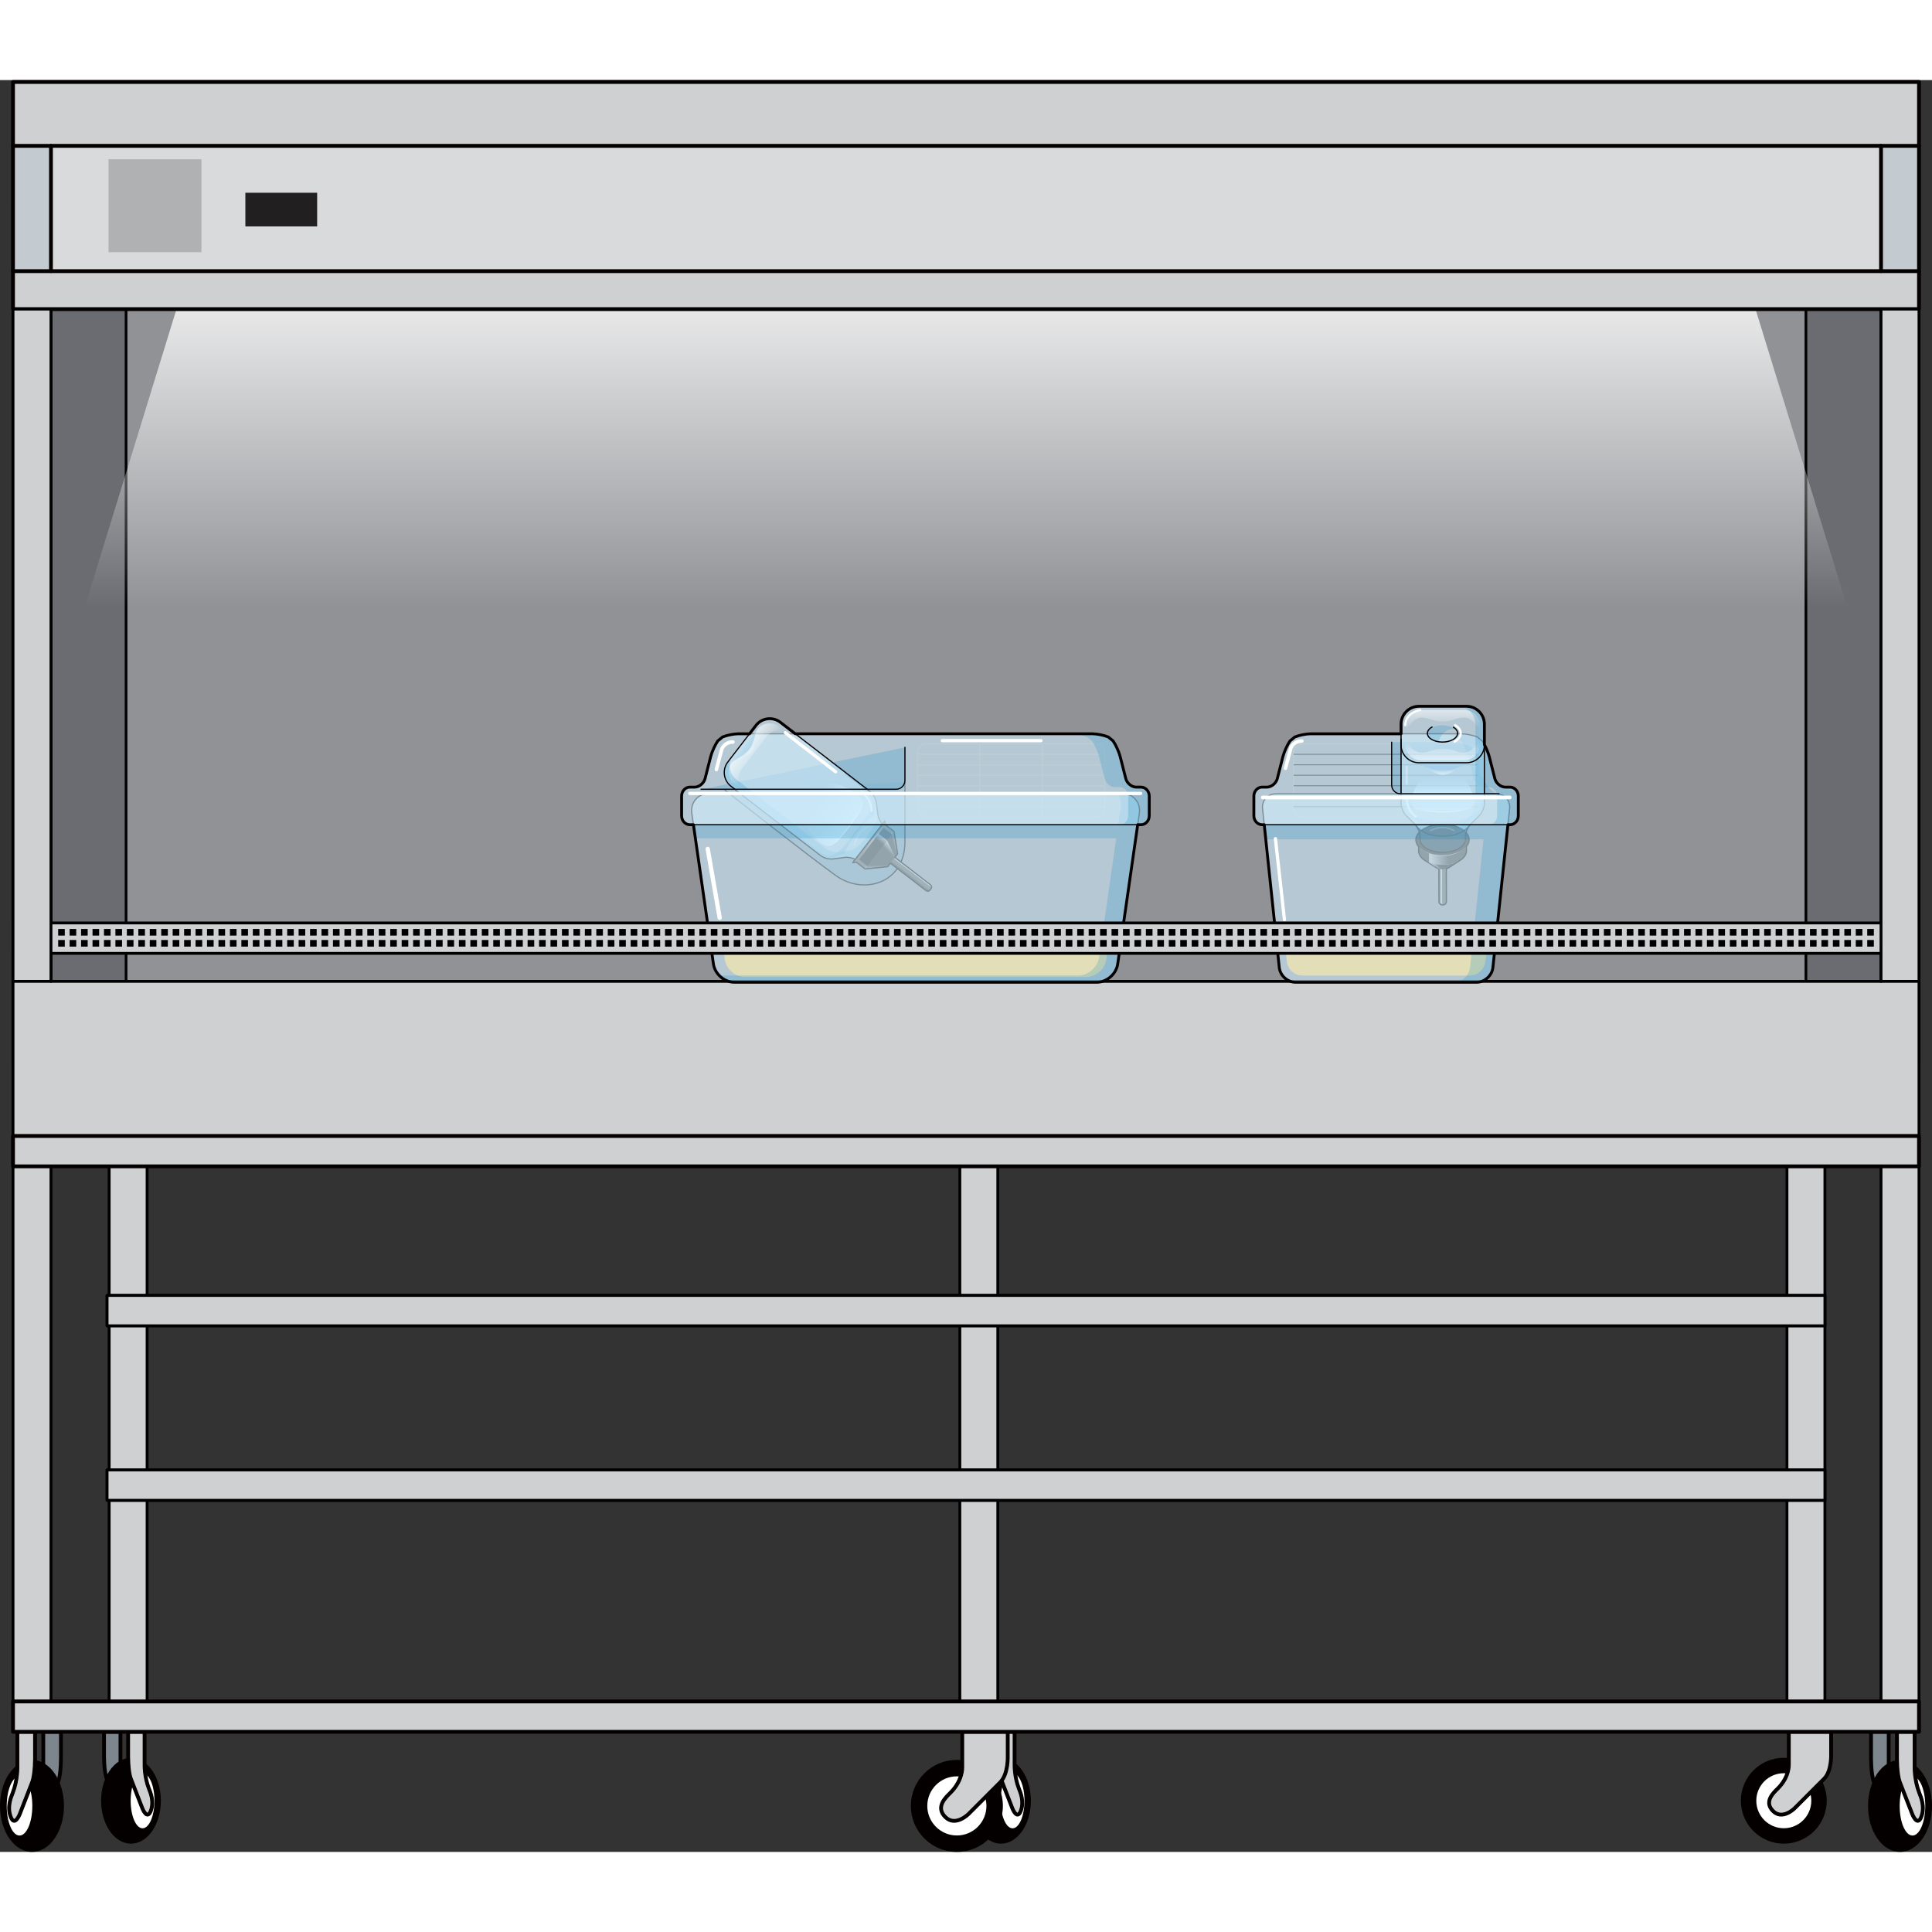 <?xml version="1.0" encoding="utf-8"?>
<!-- Created by: Science Figures, www.sciencefigures.org, Generator: Science Figures Editor -->
<!DOCTYPE svg PUBLIC "-//W3C//DTD SVG 1.1//EN" "http://www.w3.org/Graphics/SVG/1.1/DTD/svg11.dtd">
<svg version="1.1" id="Layer_1" xmlns="http://www.w3.org/2000/svg" xmlns:xlink="http://www.w3.org/1999/xlink" 
	 width="800px" height="800px" viewBox="0 0 508.85 466.67" enable-background="new 0 0 508.85 466.67" xml:space="preserve">
<rect x="0" y="0" width="508.85" height="466.67" fill="#333333" stroke="none"/>
<g>
	
		<rect x="28.748" y="237.37" fill="#CFD0D1" stroke="#000000" stroke-width="0.75" stroke-linecap="round" stroke-linejoin="round" stroke-miterlimit="10" width="10" height="189.664"/>
	
		<rect x="470.646" y="237.37" fill="#CFD0D1" stroke="#000000" stroke-width="0.75" stroke-linecap="round" stroke-linejoin="round" stroke-miterlimit="10" width="10" height="189.664"/>
	
		<rect x="252.805" y="237.37" fill="#CFD0D1" stroke="#000000" stroke-width="0.75" stroke-linecap="round" stroke-linejoin="round" stroke-miterlimit="10" width="10" height="189.664"/>
	
		<rect x="28.204" y="320.098" fill="#CFD0D1" stroke="#000000" stroke-width="0.75" stroke-linecap="round" stroke-linejoin="round" stroke-miterlimit="10" width="452.441" height="8"/>
	
		<rect x="28.204" y="320.098" fill="#CFD0D1" stroke="#000000" stroke-width="0.75" stroke-linecap="round" stroke-linejoin="round" stroke-miterlimit="10" width="452.441" height="8"/>
	
		<rect x="28.204" y="366.062" fill="#CFD0D1" stroke="#000000" stroke-width="0.75" stroke-linecap="round" stroke-linejoin="round" stroke-miterlimit="10" width="452.441" height="8"/>
	
		<rect x="28.204" y="366.062" fill="#CFD0D1" stroke="#000000" stroke-width="0.75" stroke-linecap="round" stroke-linejoin="round" stroke-miterlimit="10" width="452.441" height="8"/>
	
		<rect x="495.425" y="237.37" fill="#CFD0D1" stroke="#000000" stroke-width="0.75" stroke-linecap="round" stroke-linejoin="round" stroke-miterlimit="10" width="10" height="189.664"/>
	
		<rect x="3.425" y="237.37" fill="#CFD0D1" stroke="#000000" stroke-width="0.75" stroke-linecap="round" stroke-linejoin="round" stroke-miterlimit="10" width="10" height="189.664"/>
	
		<rect x="3.425" y="33.099" fill="#6B6C72" stroke="#000000" stroke-width="0.75" stroke-linecap="round" stroke-linejoin="round" stroke-miterlimit="10" width="502" height="225.775"/>
	
		<rect x="33.204" y="33.099" fill="#919296" stroke="#000000" stroke-width="0.704" stroke-linecap="round" stroke-linejoin="round" stroke-miterlimit="10" width="442.441" height="225.775"/>
	<linearGradient id="SVGID_1_" gradientUnits="userSpaceOnUse" x1="254.425" y1="161.419" x2="254.425" y2="39.023">
		<stop  offset="0.184" style="stop-color:#FFFFFF;stop-opacity:0"/>
		<stop  offset="1" style="stop-color:#FFFFFF"/>
	</linearGradient>
	<polygon fill="url(#SVGID_1_)" points="495.425,167.66 13.425,167.66 46.487,60.323 462.362,60.323 	"/>
	<g>
		<g>
			<path fill="#7D868D" d="M260.872,443.715v-8.682h-4.33v5.947c0,0-0.068,4.4,0.718,6.426c0.742,1.913,3.016,7.758,3.016,7.758
				s1.246,3.233,2.215,0.738c0.97-2.496-0.076-4.873-0.502-5.967C260.807,446.893,260.872,443.715,260.872,443.715z"/>
			<path fill="none" stroke="#050000" stroke-linecap="round" stroke-linejoin="round" stroke-miterlimit="10" d="M260.872,443.715
				v-8.682h-4.33v5.947c0,0-0.068,4.4,0.718,6.426c0.742,1.913,3.016,7.758,3.016,7.758s1.246,3.233,2.215,0.738
				c0.97-2.496-0.076-4.873-0.502-5.967C260.807,446.893,260.872,443.715,260.872,443.715z"/>
			<ellipse fill="#050000" cx="263.641" cy="453.194" rx="7.371" ry="10.801"/>
			<ellipse fill="none" stroke="#050000" stroke-miterlimit="10" cx="263.641" cy="453.194" rx="7.371" ry="10.801"/>
			<ellipse fill="#FFFFFF" cx="266.693" cy="453.194" rx="3.135" ry="7.252"/>
			
				<path fill="#CFD0D1" stroke="#000000" stroke-width="0.75" stroke-linecap="round" stroke-linejoin="round" stroke-miterlimit="10" d="
				M267.222,443.715v-8.682h-4.331v5.947c0,0-0.068,4.4,0.718,6.426c0.743,1.913,3.016,7.758,3.016,7.758s1.246,3.233,2.215,0.738
				c0.97-2.496-0.076-4.873-0.502-5.967C267.155,446.893,267.222,443.715,267.222,443.715z"/>
			<path fill="none" stroke="#050000" stroke-linecap="round" stroke-linejoin="round" stroke-miterlimit="10" d="M267.222,443.715
				v-8.682h-4.331v5.947c0,0-0.068,4.4,0.718,6.426c0.743,1.913,3.016,7.758,3.016,7.758s1.246,3.233,2.215,0.738
				c0.97-2.496-0.076-4.873-0.502-5.967C267.155,446.893,267.222,443.715,267.222,443.715z"/>
		</g>
		<g>
			<circle fill="#050000" cx="469.817" cy="453.186" r="10.81"/>
			<circle fill="none" stroke="#050000" stroke-miterlimit="10" cx="469.817" cy="453.186" r="10.81"/>
			<circle fill="#FFFFFF" cx="469.817" cy="453.186" r="7.244"/>
			
				<path fill="#CFD0D1" stroke="#000000" stroke-width="0.75" stroke-linecap="round" stroke-linejoin="round" stroke-miterlimit="10" d="
				M471.137,443.715v-8.682h11.143v5.947c0,0,0.179,4.4-1.847,6.426c-1.912,1.913-7.758,7.758-7.758,7.758s-3.204,3.233-5.699,0.738
				c-2.496-2.496,0.195-4.873,1.289-5.967C471.308,446.893,471.137,443.715,471.137,443.715z"/>
			<path fill="none" stroke="#050000" stroke-linecap="round" stroke-linejoin="round" stroke-miterlimit="10" d="M471.137,443.715
				v-8.682h11.143v5.947c0,0,0.179,4.4-1.847,6.426c-1.912,1.913-7.758,7.758-7.758,7.758s-3.204,3.233-5.699,0.738
				c-2.496-2.496,0.195-4.873,1.289-5.967C471.308,446.893,471.137,443.715,471.137,443.715z"/>
		</g>
		<g>
			<path fill="#7D868D" d="M31.73,443.715v-8.682H27.4v5.947c0,0-0.068,4.4,0.718,6.426c0.742,1.913,3.016,7.758,3.016,7.758
				s1.245,3.233,2.215,0.738c0.97-2.496-0.076-4.873-0.502-5.967C31.665,446.893,31.73,443.715,31.73,443.715z"/>
			<path fill="none" stroke="#050000" stroke-linecap="round" stroke-linejoin="round" stroke-miterlimit="10" d="M31.73,443.715
				v-8.682H27.4v5.947c0,0-0.068,4.4,0.718,6.426c0.742,1.913,3.016,7.758,3.016,7.758s1.245,3.233,2.215,0.738
				c0.97-2.496-0.076-4.873-0.502-5.967C31.665,446.893,31.73,443.715,31.73,443.715z"/>
			<ellipse fill="#050000" cx="34.498" cy="453.194" rx="7.371" ry="10.801"/>
			<ellipse fill="none" stroke="#050000" stroke-miterlimit="10" cx="34.498" cy="453.194" rx="7.371" ry="10.801"/>
			<ellipse fill="#FFFFFF" cx="37.551" cy="453.194" rx="3.135" ry="7.252"/>
			
				<path fill="#CFD0D1" stroke="#000000" stroke-width="0.75" stroke-linecap="round" stroke-linejoin="round" stroke-miterlimit="10" d="
				M38.08,443.715v-8.682h-4.331v5.947c0,0-0.068,4.4,0.718,6.426c0.744,1.913,3.016,7.758,3.016,7.758s1.246,3.233,2.215,0.738
				c0.97-2.496-0.076-4.873-0.502-5.967C38.014,446.893,38.08,443.715,38.08,443.715z"/>
			<path fill="none" stroke="#050000" stroke-linecap="round" stroke-linejoin="round" stroke-miterlimit="10" d="M38.08,443.715
				v-8.682h-4.331v5.947c0,0-0.068,4.4,0.718,6.426c0.744,1.913,3.016,7.758,3.016,7.758s1.246,3.233,2.215,0.738
				c0.97-2.496-0.076-4.873-0.502-5.967C38.014,446.893,38.08,443.715,38.08,443.715z"/>
		</g>
	</g>
	
		<rect x="3.425" y="0.5" fill="#CFD0D1" stroke="#000000" stroke-width="0.75" stroke-linecap="round" stroke-linejoin="round" stroke-miterlimit="10" width="502" height="59.823"/>
	<rect x="495.425" y="17.323" fill="#C3CBD0" width="10" height="33"/>
	<rect x="3.425" y="17.323" fill="#C3CBD0" width="10" height="33"/>
	
		<rect x="3.425" y="0.5" fill="none" stroke="#050000" stroke-linecap="round" stroke-linejoin="round" stroke-miterlimit="10" width="502" height="59.823"/>
	<g>
		<g>
			<path fill="#7D868D" d="M497.449,444.368v-9.334h-4.655v6.395c0,0-0.074,4.73,0.771,6.908c0.799,2.057,3.242,8.34,3.242,8.34
				s1.339,3.477,2.381,0.795c1.043-2.684-0.082-5.24-0.539-6.416C497.379,447.784,497.449,444.368,497.449,444.368z"/>
			<path fill="none" stroke="#050000" stroke-linecap="round" stroke-linejoin="round" stroke-miterlimit="10" d="M497.449,444.368
				v-9.334h-4.655v6.395c0,0-0.074,4.73,0.771,6.908c0.799,2.057,3.242,8.34,3.242,8.34s1.339,3.477,2.381,0.795
				c1.043-2.684-0.082-5.24-0.539-6.416C497.379,447.784,497.449,444.368,497.449,444.368z"/>
			<ellipse fill="#050000" cx="500.425" cy="454.557" rx="7.925" ry="11.613"/>
			<ellipse fill="none" stroke="#050000" stroke-miterlimit="10" cx="500.425" cy="454.557" rx="7.925" ry="11.613"/>
			<ellipse fill="#FFFFFF" cx="503.708" cy="454.557" rx="3.371" ry="7.799"/>
			
				<path fill="#CFD0D1" stroke="#000000" stroke-width="0.75" stroke-linecap="round" stroke-linejoin="round" stroke-miterlimit="10" d="
				M504.275,444.368v-9.334h-4.655v6.395c0,0-0.074,4.73,0.771,6.908c0.799,2.057,3.242,8.34,3.242,8.34s1.339,3.477,2.381,0.795
				c1.043-2.684-0.082-5.24-0.539-6.416C504.205,447.784,504.275,444.368,504.275,444.368z"/>
			<path fill="none" stroke="#050000" stroke-linecap="round" stroke-linejoin="round" stroke-miterlimit="10" d="M504.275,444.368
				v-9.334h-4.655v6.395c0,0-0.074,4.73,0.771,6.908c0.799,2.057,3.242,8.34,3.242,8.34s1.339,3.477,2.381,0.795
				c1.043-2.684-0.082-5.24-0.539-6.416C504.205,447.784,504.275,444.368,504.275,444.368z"/>
		</g>
		<g>
			<path fill="#7D868D" d="M11.4,444.368v-9.334h4.655v6.395c0,0,0.074,4.73-0.771,6.908c-0.799,2.057-3.242,8.34-3.242,8.34
				s-1.339,3.477-2.381,0.795c-1.043-2.684,0.082-5.24,0.539-6.416C11.471,447.784,11.4,444.368,11.4,444.368z"/>
			<path fill="none" stroke="#050000" stroke-linecap="round" stroke-linejoin="round" stroke-miterlimit="10" d="M11.4,444.368
				v-9.334h4.655v6.395c0,0,0.074,4.73-0.771,6.908c-0.799,2.057-3.242,8.34-3.242,8.34s-1.339,3.477-2.381,0.795
				c-1.043-2.684,0.082-5.24,0.539-6.416C11.471,447.784,11.4,444.368,11.4,444.368z"/>
			<ellipse fill="#050000" cx="8.425" cy="454.557" rx="7.925" ry="11.613"/>
			<ellipse fill="none" stroke="#050000" stroke-miterlimit="10" cx="8.425" cy="454.557" rx="7.925" ry="11.613"/>
			<ellipse fill="#FFFFFF" cx="5.142" cy="454.557" rx="3.371" ry="7.799"/>
			
				<path fill="#CFD0D1" stroke="#000000" stroke-width="0.75" stroke-linecap="round" stroke-linejoin="round" stroke-miterlimit="10" d="
				M4.574,444.368v-9.334h4.655v6.395c0,0,0.074,4.73-0.771,6.908c-0.799,2.057-3.242,8.34-3.242,8.34s-1.339,3.477-2.381,0.795
				c-1.043-2.684,0.082-5.24,0.539-6.416C4.645,447.784,4.574,444.368,4.574,444.368z"/>
			<path fill="none" stroke="#050000" stroke-linecap="round" stroke-linejoin="round" stroke-miterlimit="10" d="M4.574,444.368
				v-9.334h4.655v6.395c0,0,0.074,4.73-0.771,6.908c-0.799,2.057-3.242,8.34-3.242,8.34s-1.339,3.477-2.381,0.795
				c-1.043-2.684,0.082-5.24,0.539-6.416C4.645,447.784,4.574,444.368,4.574,444.368z"/>
		</g>
		<g>
			<circle fill="#050000" cx="252.019" cy="454.549" r="11.622"/>
			<circle fill="none" stroke="#050000" stroke-miterlimit="10" cx="252.019" cy="454.549" r="11.622"/>
			<circle fill="#FFFFFF" cx="252.019" cy="454.549" r="7.789"/>
			
				<path fill="#CFD0D1" stroke="#000000" stroke-width="0.75" stroke-linecap="round" stroke-linejoin="round" stroke-miterlimit="10" d="
				M253.438,444.368v-9.334h11.979v6.395c0,0,0.192,4.73-1.984,6.908c-2.057,2.057-8.342,8.34-8.342,8.34s-3.445,3.477-6.128,0.795
				c-2.683-2.684,0.211-5.24,1.388-6.416C253.621,447.784,253.438,444.368,253.438,444.368z"/>
			<path fill="none" stroke="#050000" stroke-linecap="round" stroke-linejoin="round" stroke-miterlimit="10" d="M253.438,444.368
				v-9.334h11.979v6.395c0,0,0.192,4.73-1.984,6.908c-2.057,2.057-8.342,8.34-8.342,8.34s-3.445,3.477-6.128,0.795
				c-2.683-2.684,0.211-5.24,1.388-6.416C253.621,447.784,253.438,444.368,253.438,444.368z"/>
		</g>
	</g>
	
		<rect x="13.425" y="17.323" fill="#D9DADB" stroke="#000000" stroke-width="0.75" stroke-linecap="round" stroke-linejoin="round" stroke-miterlimit="10" width="482" height="33"/>
	<rect x="64.625" y="29.678" fill="#211F20" width="18.906" height="8.862"/>
	<rect x="28.585" y="20.863" fill="#B0B1B3" width="24.472" height="24.472"/>
	
		<line fill="none" stroke="#050000" stroke-linecap="round" stroke-linejoin="round" stroke-miterlimit="10" x1="505.425" y1="17.323" x2="3.425" y2="17.323"/>
	
		<line fill="none" stroke="#050000" stroke-linecap="round" stroke-linejoin="round" stroke-miterlimit="10" x1="3.425" y1="50.323" x2="505.425" y2="50.323"/>
	
		<line fill="none" stroke="#050000" stroke-linecap="round" stroke-linejoin="round" stroke-miterlimit="10" x1="495.425" y1="17.323" x2="495.425" y2="50.323"/>
	
		<line fill="none" stroke="#050000" stroke-linecap="round" stroke-linejoin="round" stroke-miterlimit="10" x1="13.425" y1="17.323" x2="13.425" y2="50.323"/>
	
		<polygon fill="#CFD0D1" stroke="#000000" stroke-width="0.75" stroke-linecap="round" stroke-linejoin="round" stroke-miterlimit="10" points="
		495.425,60.323 495.425,237.37 13.425,237.37 13.425,60.323 3.425,60.323 3.425,286.098 505.425,286.098 505.425,60.323 	"/>
	<g>
		<g>
			<path opacity="0.2" fill="#0083C7" d="M190.962,187.041c0,0,22.301,17.576,29.329,22.576s18.05,2.093,18.05-8.978
				c0-2.16,0-15.708,0-15.708"/>
			<g>
				<path fill="none" stroke="#9B9B9B" stroke-width="0.385" stroke-miterlimit="10" d="M241.682,177.096
					c0-1.254,1.026-2.28,2.28-2.28h44.693c1.254,0,2.279,1.026,2.279,2.28v14.755c0,1.254-1.025,2.28-2.279,2.28h-44.693
					c-1.254,0-2.28-1.026-2.28-2.28V177.096z"/>
				
					<line fill="none" stroke="#9B9B9B" stroke-width="0.385" stroke-miterlimit="10" x1="241.682" y1="191.373" x2="290.935" y2="191.373"/>
				
					<line fill="none" stroke="#9B9B9B" stroke-width="0.385" stroke-miterlimit="10" x1="241.682" y1="188.614" x2="290.935" y2="188.614"/>
				
					<line fill="none" stroke="#9B9B9B" stroke-width="0.385" stroke-miterlimit="10" x1="241.682" y1="185.855" x2="290.935" y2="185.855"/>
				
					<line fill="none" stroke="#9B9B9B" stroke-width="0.385" stroke-miterlimit="10" x1="241.682" y1="183.092" x2="290.935" y2="183.092"/>
				
					<line fill="none" stroke="#9B9B9B" stroke-width="0.385" stroke-miterlimit="10" x1="241.682" y1="180.333" x2="290.935" y2="180.333"/>
				
					<line fill="none" stroke="#9B9B9B" stroke-width="0.385" stroke-miterlimit="10" x1="241.682" y1="177.575" x2="290.935" y2="177.575"/>
				
					<line fill="none" stroke="#9B9B9B" stroke-width="0.385" stroke-miterlimit="10" x1="274.521" y1="174.816" x2="274.521" y2="194.131"/>
				
					<line fill="none" stroke="#9B9B9B" stroke-width="0.385" stroke-miterlimit="10" x1="258.096" y1="174.816" x2="258.096" y2="194.131"/>
			</g>
			
				<path fill="none" stroke="#050000" stroke-width="0.312" stroke-linecap="round" stroke-linejoin="round" stroke-miterlimit="10" d="
				M190.962,187.041c0,0,22.301,17.576,29.329,22.576s18.05,2.093,18.05-8.978c0-2.16,0-15.708,0-15.708"/>
			<g>
				<path opacity="0.6" fill="#CEEDFC" d="M193.462,186.786l22.665,17.472c0.797,0.614,2.263,1.009,3.26,0.879l3.169-0.41
					c0.997-0.129,2.465,0.268,3.26,0.881l0.582,0.449l7.076-9.182l-0.58-0.449c-0.798-0.612-1.554-1.931-1.683-2.926l-0.411-3.171
					c-0.128-0.997-0.886-2.314-1.682-2.928l-0.725-0.559"/>
				<path opacity="0.2" fill="#0083C7" d="M227.37,186.796c0,0,2.422,1.719,2.461,3.381c0.061,2.604-4.212,7.375-4.525,7.721
					l-0.001-0.001c0,0-0.005,0.005-0.008,0.012c-0.006,0.005-0.011,0.011-0.011,0.011l0.002,0.001
					c-0.256,0.391-3.781,5.738-6.314,6.343c-1.617,0.385-3.896-1.521-3.896-1.521l-5.134-3.955l-0.167,0.215l6.39,4.925
					c0,0,1.908,1.372,3.633,0.674s2.587-0.725,2.587-0.725s0.438-1.979,3.286-5.678c2.854-3.697,4.652-4.626,4.652-4.626
					s-0.191-0.839,0.045-2.685c0.236-1.845-1.578-3.342-1.578-3.342l-0.987-0.761"/>
				<path opacity="0.2" fill="#0083C7" d="M193.575,186.874l22.552,17.384c0.797,0.614,2.263,1.009,3.26,0.879l3.169-0.41
					c0.142-0.018,0.293-0.026,0.451-0.023c0.086,0.001,0.174,0.007,0.263,0.013c0.006,0.001,0.013,0.001,0.013,0.001
					c0.282,0.021,0.569,0.071,0.854,0.14c0.006,0.003,0.01,0.004,0.017,0.005c0.284,0.071,0.567,0.164,0.83,0.275
					c0.003,0.001,0.006,0.003,0.009,0.004c0.086,0.037,0.169,0.076,0.25,0.116c0.213,0.105,0.408,0.223,0.574,0.351l0.582,0.449
					l1.396-1.812l-0.582-0.449c-0.165-0.126-0.359-0.244-0.57-0.349l5.767-7.485c-0.482-0.552-0.899-1.305-1.096-1.992l-0.022-0.017
					c0,0-1.279,3.125-3.305,5.752c-2.024,2.628-3.893,3.191-4.033,3.209l-3.169,0.409c-0.997,0.13-2.465-0.266-3.261-0.88
					l-20.302-15.649"/>
				
					<path fill="none" stroke="#050000" stroke-width="0.312" stroke-linecap="round" stroke-linejoin="round" stroke-miterlimit="10" d="
					M193.462,186.786l22.665,17.472c0.797,0.614,2.263,1.009,3.26,0.879l3.169-0.41c0.997-0.129,2.465,0.268,3.26,0.881l0.582,0.449
					l7.076-9.182l-0.58-0.449c-0.798-0.612-1.554-1.931-1.683-2.926l-0.411-3.171c-0.128-0.997-0.886-2.314-1.682-2.928
					l-0.822-0.634"/>
				
					<rect x="224.262" y="200.485" transform="matrix(-0.611 0.792 -0.792 -0.611 531.17 142.667)" fill="#5E5B5B" width="12.485" height="2.917"/>
				<polygon fill="#5E5B5B" points="224.566,206.138 233.05,195.132 233.16,196.109 225.538,205.997 				"/>
				<path fill="#5E5B5B" d="M233.782,205.696c-0.319-0.246-0.379-0.707-0.132-1.025l0.294-0.383
					c0.245-0.319,0.706-0.377,1.024-0.132l10.119,7.8c0.319,0.245,0.38,0.706,0.133,1.026l-0.294,0.38
					c-0.246,0.319-0.707,0.379-1.024,0.133L233.782,205.696z"/>
				<path fill="#3C3838" d="M244.927,213.363l0.294-0.38c0.009-0.011,0.014-0.023,0.021-0.033c-0.251,0.292-0.692,0.343-1,0.106
					l-10.119-7.801c-0.31-0.237-0.373-0.677-0.153-0.994c-0.007,0.01-0.018,0.017-0.024,0.027l-0.294,0.383
					c-0.247,0.318-0.188,0.779,0.132,1.025l10.12,7.8C244.22,213.742,244.681,213.682,244.927,213.363z"/>
				<polygon fill="#5E5B5B" points="227.849,207.778 235.471,197.889 236.409,203.795 233.801,207.181 				"/>
				
					<rect x="225.22" y="200.484" transform="matrix(-0.61 0.792 -0.792 -0.61 531.164 142.638)" fill="#272323" width="10.57" height="2.916"/>
				<polygon fill="#3C3838" points="228.434,207.019 234.886,198.646 236.21,204.054 234,206.921 				"/>
				
					<linearGradient id="SVGID_2_" gradientUnits="userSpaceOnUse" x1="-1105.333" y1="-9.652" x2="-1103.691" y2="-9.411" gradientTransform="matrix(-0.611 0.792 -0.792 -0.611 -447.553 1071.857)">
					<stop  offset="0" style="stop-color:#BDBCBC"/>
					<stop  offset="1" style="stop-color:#BDBCBC;stop-opacity:0"/>
				</linearGradient>
				<polygon fill="url(#SVGID_2_)" points="232.485,201.764 233.643,200.26 235.762,204.635 235.365,205.15 				"/>
				
					<linearGradient id="SVGID_3_" gradientUnits="userSpaceOnUse" x1="-1106.203" y1="-5.939" x2="-1104.339" y2="-5.939" gradientTransform="matrix(-0.611 0.792 -0.792 -0.611 -447.553 1071.857)">
					<stop  offset="0" style="stop-color:#BDBCBC"/>
					<stop  offset="1" style="stop-color:#BDBCBC;stop-opacity:0"/>
				</linearGradient>
				<polygon fill="url(#SVGID_3_)" points="230.195,199.956 231.332,198.479 233.643,200.26 232.505,201.737 				"/>
				
					<rect x="240.099" y="202.695" transform="matrix(-0.607 0.794 -0.794 -0.607 551.949 144.646)" fill="#BDBCBC" width="0.256" height="12.075"/>
				
					<linearGradient id="SVGID_4_" gradientUnits="userSpaceOnUse" x1="-1105.625" y1="-4.873" x2="-1097.51" y2="-3.683" gradientTransform="matrix(-0.611 0.792 -0.792 -0.611 -447.553 1071.857)">
					<stop  offset="0" style="stop-color:#BDBCBC"/>
					<stop  offset="1" style="stop-color:#BDBCBC;stop-opacity:0"/>
				</linearGradient>
				<path fill="url(#SVGID_4_)" d="M232.644,196.778l-6.587,8.546c0,0,0.813-1.491,3.101-4.459
					C231.444,197.898,232.644,196.778,232.644,196.778z"/>
				
					<path fill="none" stroke="#050000" stroke-width="0.312" stroke-linecap="round" stroke-linejoin="round" stroke-miterlimit="10" d="
					M225.538,205.997l2.311,1.781l5.952-0.597l0.199-0.259l0.512-0.664l9.391,7.238c0.317,0.247,0.778,0.187,1.024-0.133l0.294-0.38
					c0.009-0.011,0.014-0.023,0.021-0.033l0,0c0.219-0.317,0.156-0.755-0.153-0.994l-9.39-7.239l0.063-0.083l0.448-0.581
					l0.199-0.259l-0.938-5.907l-2.311-1.78l-0.11-0.977l-8.483,11.005L225.538,205.997z"/>
				
					<path fill="none" stroke="#FFFFFF" stroke-width="0.548" stroke-linecap="round" stroke-linejoin="round" stroke-miterlimit="10" d="
					M229.528,192.417c0,0,0.236-2.702-2.466-4.785"/>
				
					<path fill="none" stroke="#FFFFFF" stroke-width="0.365" stroke-linecap="round" stroke-linejoin="round" stroke-miterlimit="10" d="
					M226.816,191.979c0,0-1.504,2.434-3.209,4.648c-1.705,2.212-3.46,4.006-3.46,4.006"/>
				<path opacity="0.3" fill="#FFFFFF" d="M226.141,198.424c0.96-1.248,2.514-1.978,2.579-2.009
					c0.092-0.041,0.201-0.002,0.243,0.089c0.043,0.092,0.003,0.201-0.089,0.243c-0.016,0.006-1.538,0.724-2.444,1.899
					c-0.905,1.175-1.144,2.739-1.146,2.754c-0.015,0.101-0.107,0.169-0.208,0.156c-0.101-0.015-0.169-0.107-0.154-0.208
					C224.932,201.282,225.177,199.674,226.141,198.424z"/>
				
					<linearGradient id="SVGID_5_" gradientUnits="userSpaceOnUse" x1="-1102.983" y1="16.756" x2="-1102.983" y2="2.882" gradientTransform="matrix(-0.611 0.792 -0.792 -0.611 -447.553 1071.857)">
					<stop  offset="0" style="stop-color:#ACD6F2;stop-opacity:0"/>
					<stop  offset="1" style="stop-color:#CBECFC"/>
				</linearGradient>
				<path fill="url(#SVGID_5_)" d="M213.956,186.796c-0.554,1.927-0.554,1.927-0.554,1.927s0,0-2.295,1.366
					c-2.297,1.368,1.342,7.925,4.936,10.695c3.579,2.76,4.751-1.009,7.332-4.376c2.597-3.352,5.944-5.444,2.364-8.203
					c-0.663-0.511-1.452-0.991-2.302-1.418"/>
			</g>
			<path fill="#FFC94F" d="M275.305,226.77c-0.09-0.062-0.199-0.115-0.355-0.145c-0.492-0.095-0.983,0.229-1.427,0.365
				c-0.662,0.203-1.091,0.344-1.789,0.356c-1.522,0.027-3.028-0.328-4.573-0.24c-0.319,0.019-0.76-0.084-1.071,0.019
				c-0.249,0.082-0.239,0.638-0.561,0.683c-0.967,0.135-1.469-1.005-2.317-1.282c-0.479-0.157-1.506-0.062-1.986,0.001
				c-1.521,0.2-2.993,1.177-4.608,0.942c-0.966-0.141-1.752-0.785-2.755-0.734c-0.636,0.032-1.248,0.431-2.013,0.375
				c-1.429-0.104-2.769,0.118-4.312,0.117c-1.484-0.001-2.989-0.077-4.47-0.003c-0.669,0.034-1.416,0.402-2.04,0.362
				c-0.78-0.05-1.108-0.649-1.822-0.848c-0.653-0.181-1.235,0.153-1.764,0.305c-1.945,0.56-2.793-0.296-4.81-0.542
				c-1.733-0.212-3.602,0.189-5.128,0.581c-0.969,0.249-1.733-0.34-2.696-0.307c-0.541,0.019-1.163,0.37-1.712,0.449
				c-1.065,0.154-2.156,0.098-3.169-0.184c-1.093-0.305-1.906-1.012-3.092-0.939c-1.131,0.069-1.893,0.911-3.001,1.03
				c-0.983,0.105-1.999-0.524-2.898-0.383c-0.394,0.061-0.659,0.475-1.024,0.577c-1.586,0.444-3.223-0.649-4.782-0.662
				c-1.89-0.016-3.587,1.228-5.553,0.751c-0.569-0.139-0.645-0.555-1.106-0.763c-0.966-0.435-2.955-0.125-4.021-0.077
				c-1.384,0.062-2.804,0.411-4.168,0.65l0.608,4.229c0.276,2.617,2.652,4.754,5.28,4.754h89.944c2.626,0,5.006-2.138,5.277-4.754
				l0.434-3.02c0.112-0.779-6.257-0.938-6.885-0.925c-0.947,0.018-1.797-0.247-2.734-0.292c-2.135-0.103-4.313,0.715-6.399-0.078
				C275.582,227.053,275.483,226.894,275.305,226.77z"/>
			<path opacity="0.6" fill="#CEEDFC" d="M182.179,192.928c-0.29-2.772,1.749-5.04,4.537-5.04h108.85
				c2.787,0,4.827,2.267,4.538,5.04l-5.694,39.649c-0.289,2.772-2.813,5.039-5.596,5.039h-95.343c-2.786,0-5.305-2.267-5.599-5.039
				L182.179,192.928z"/>
			<path opacity="0.2" fill="#0083C7" d="M295.565,187.888h-1.215c0.664,0.88,1.004,2.019,0.874,3.26l-0.715,4.974H182.68
				l0.471,3.569h110.848l-4.468,31.107c-0.289,2.772-2.813,5.039-5.596,5.039h-94.503c1.046,1.086,2.501,1.779,4.039,1.779h95.343
				c2.783,0,5.307-2.267,5.596-5.039l5.694-39.649C300.393,190.155,298.353,187.888,295.565,187.888z"/>
			
				<path fill="none" stroke="#050000" stroke-width="0.312" stroke-linecap="round" stroke-linejoin="round" stroke-miterlimit="10" d="
				M182.179,192.928c-0.29-2.772,1.749-5.04,4.537-5.04h108.85c2.787,0,4.827,2.267,4.538,5.04l-5.694,39.649
				c-0.289,2.772-2.813,5.039-5.596,5.039h-95.343c-2.786,0-5.305-2.267-5.599-5.039L182.179,192.928z"/>
			<path fill="#FFFFFF" d="M189.546,221.209c-0.287,0-0.533-0.214-0.565-0.505l-3.151-18.147c-0.033-0.313,0.19-0.593,0.502-0.628
				c0.309-0.038,0.596,0.19,0.629,0.502l3.151,18.147c0.035,0.312-0.189,0.593-0.502,0.628
				C189.589,221.208,189.567,221.209,189.546,221.209z"/>
			<g>
				<path opacity="0.6" fill="#CEEDFC" d="M299.252,186.224c-1.195,0-2.435-1.019-2.751-2.267l-1.46-5.739
					c-0.315-1.246-1.157-3.117-1.869-4.155l-1.264-1.04c-1.116-0.467-3.009-0.849-4.204-0.849h-93.198
					c-1.196,0-3.089,0.381-4.202,0.849l-1.264,1.041c-0.714,1.039-1.554,2.908-1.872,4.155l-1.46,5.738
					c-0.316,1.248-1.555,2.267-2.751,2.267h-1.258c-1.195,0-2.174,1.059-2.174,2.352v0.247c0,1.293,0,3.409,0,4.701v0.247
					c0,1.293,0.979,2.352,2.174,2.352h118.813c1.194,0,2.174-1.058,2.174-2.352v-0.247c0-1.292,0-3.408,0-4.701v-0.247
					c0-1.293-0.979-2.352-2.174-2.352H299.252z"/>
				<path opacity="0.2" fill="#0083C7" d="M300.513,186.224h-1.261c-1.195,0-2.435-1.019-2.751-2.267l-1.46-5.739
					c-0.315-1.246-1.157-3.117-1.869-4.155l-1.264-1.04c-1.116-0.467-3.009-0.849-4.204-0.849h-5.563
					c1.196,0,3.086,0.381,4.201,0.849l1.266,1.04c0.709,1.039,1.554,2.909,1.87,4.155l1.457,5.739
					c0.318,1.248,1.557,2.267,2.753,2.267h1.26c1.196,0,2.175,1.059,2.175,2.352v0.247c0,1.293,0,3.409,0,4.701v0.247
					c0,1.293-0.979,2.352-2.175,2.352h5.565c1.194,0,2.174-1.058,2.174-2.352v-0.247c0-1.292,0-3.408,0-4.701v-0.247
					C302.687,187.283,301.707,186.224,300.513,186.224z"/>
				
					<path fill="none" stroke="#050000" stroke-width="0.312" stroke-linecap="round" stroke-linejoin="round" stroke-miterlimit="10" d="
					M299.252,186.224c-1.195,0-2.435-1.019-2.751-2.267l-1.46-5.739c-0.315-1.246-1.157-3.117-1.869-4.155l-1.264-1.04
					c-1.116-0.467-3.009-0.849-4.204-0.849h-93.198c-1.196,0-3.089,0.381-4.202,0.849l-1.264,1.041
					c-0.714,1.039-1.554,2.908-1.872,4.155l-1.46,5.738c-0.316,1.248-1.555,2.267-2.751,2.267h-1.258
					c-1.195,0-2.174,1.059-2.174,2.352v0.247c0,1.293,0,3.409,0,4.701v0.247c0,1.293,0.979,2.352,2.174,2.352h118.813
					c1.194,0,2.174-1.058,2.174-2.352v-0.247c0-1.292,0-3.408,0-4.701v-0.247c0-1.293-0.979-2.352-2.174-2.352H299.252z"/>
				<path fill="#FFFFFF" d="M300.423,188.322H181.659c-0.24,0-0.434-0.194-0.434-0.434c0-0.24,0.193-0.434,0.434-0.434h118.764
					c0.24,0,0.435,0.194,0.435,0.434C300.857,188.127,300.663,188.322,300.423,188.322z"/>
				<path fill="#FFFFFF" d="M274.173,174.408h-25.992c-0.238,0-0.431-0.193-0.431-0.431s0.192-0.432,0.431-0.432h25.992
					c0.238,0,0.431,0.193,0.431,0.432S274.411,174.408,274.173,174.408z"/>
				<path fill="#FFFFFF" d="M188.683,182.047c-0.04,0-0.08-0.004-0.12-0.015c-0.25-0.066-0.4-0.324-0.333-0.575l1.4-5.294
					c0.256-0.806,1.287-2.29,3.404-2.29c0.261,0,0.471,0.21,0.471,0.47s-0.21,0.47-0.471,0.47c-1.966,0-2.497,1.597-2.503,1.614
					l-1.394,5.272C189.082,181.908,188.892,182.047,188.683,182.047z"/>
			</g>
			<path opacity="0.2" fill="#0083C7" d="M185.017,186.786h51.193c1.272,0,2.313-1.041,2.313-2.313v-8.74"/>
			<g>
				<path opacity="0.6" fill="#CEEDFC" d="M228.491,186.844l-21.828-16.822c-0.016-0.012-0.029-0.025-0.045-0.036l-1.097-0.845
					c-1.989-1.535-4.874-1.162-6.407,0.829l-7.415,9.618c-1.532,1.991-1.158,4.875,0.831,6.407c0,0,1.014,0.78,1.028,0.792"/>
				<polyline opacity="0.2" fill="#0083C7" points="228.13,186.787 222.729,182.623 222.563,182.841 227.695,186.796 				"/>
				
					<linearGradient id="SVGID_6_" gradientUnits="userSpaceOnUse" x1="-1103.038" y1="31.463" x2="-1103.038" y2="38.652" gradientTransform="matrix(-0.611 0.792 -0.792 -0.611 -447.553 1071.857)">
					<stop  offset="0.184" style="stop-color:#FFFFFF;stop-opacity:0"/>
					<stop  offset="1" style="stop-color:#FFFFFF"/>
				</linearGradient>
				<path opacity="0.7" fill="url(#SVGID_6_)" d="M195.981,187.299c-1.758-1.385-2.079-3.953-0.711-5.73l6.665-8.644
					c1.368-1.776,3.935-2.119,5.722-0.772l-1.399-1.078c-0.014-0.01-0.026-0.021-0.039-0.032l-0.987-0.76
					c-1.788-1.38-4.38-1.042-5.758,0.746l-6.663,8.645c-1.378,1.789-1.044,4.379,0.745,5.759c0,0,1.014,0.779,1.026,0.789
					L195.981,187.299z"/>
				<path opacity="0.2" fill="#0083C7" d="M197.318,186.796l-2.25-1.734c-0.015-0.01-1.143-0.879-1.143-0.879
					c-1.989-1.533-2.362-4.417-0.829-6.408l-1.397,1.813c-1.532,1.991-1.158,4.875,0.831,6.407c0,0,1.128,0.868,1.143,0.879"/>
				
					<path fill="none" stroke="#050000" stroke-width="0.312" stroke-linecap="round" stroke-linejoin="round" stroke-miterlimit="10" d="
					M228.393,186.769l-21.729-16.747c-0.016-0.012-0.029-0.025-0.045-0.036l-1.097-0.845c-1.989-1.535-4.874-1.162-6.407,0.829
					l-7.415,9.618c-1.532,1.991-1.158,4.875,0.831,6.407c0,0,1.014,0.78,1.028,0.792"/>
				<path opacity="0.2" fill="#0083C7" d="M199.565,170.907c-0.648,0.843-0.845,3.564-2.229,5.362
					c-1.406,1.824-3.999,2.721-4.619,3.523"/>
				
					<linearGradient id="SVGID_7_" gradientUnits="userSpaceOnUse" x1="-1103.038" y1="36.98" x2="-1103.038" y2="34.618" gradientTransform="matrix(-0.611 0.792 -0.792 -0.611 -447.553 1071.857)">
					<stop  offset="0.184" style="stop-color:#FFFFFF;stop-opacity:0"/>
					<stop  offset="1" style="stop-color:#FFFFFF"/>
				</linearGradient>
				<path opacity="0.7" fill="url(#SVGID_7_)" d="M199.565,170.907c-0.648,0.843-0.143,4.107-1.527,5.905
					c-1.406,1.823-4.701,2.178-5.321,2.98"/>
				
					<linearGradient id="SVGID_8_" gradientUnits="userSpaceOnUse" x1="-1107.89" y1="16.568" x2="-1107.89" y2="8.725" gradientTransform="matrix(-0.611 0.792 -0.792 -0.611 -447.553 1071.857)">
					<stop  offset="0" style="stop-color:#ACD6F2;stop-opacity:0"/>
					<stop  offset="1" style="stop-color:#CBECFC"/>
				</linearGradient>
				<path fill="url(#SVGID_8_)" d="M223.673,186.788c-3.753-1.885-8.695-2.726-9.297-0.632c-0.067,0.234-0.128,0.447-0.184,0.641"/>
			</g>
			
				<path fill="none" stroke="#050000" stroke-width="0.312" stroke-linecap="round" stroke-linejoin="round" stroke-miterlimit="10" d="
				M184.63,186.786h51.399c1.272,0,2.312-1.041,2.312-2.313v-8.74"/>
			<path fill="#FFFFFF" d="M219.829,182.532l-13.25-10.29c-0.188-0.146-0.223-0.417-0.076-0.605
				c0.146-0.188,0.416-0.223,0.604-0.077l13.251,10.291c0.188,0.146,0.221,0.417,0.075,0.605
				C220.288,182.644,220.017,182.678,219.829,182.532z"/>
		</g>
		
			<path fill="none" stroke="#050000" stroke-width="0.75" stroke-linecap="round" stroke-linejoin="round" stroke-miterlimit="10" d="
			M300.513,186.224h-1.261c-1.195,0-2.435-1.019-2.751-2.267l-1.46-5.739c-0.315-1.246-1.157-3.117-1.869-4.155l-1.264-1.04
			c-1.116-0.467-3.009-0.849-4.204-0.849h-5.563h-72.684l-2.794-2.153c-0.016-0.012-0.029-0.025-0.045-0.036l-1.097-0.845
			c-1.989-1.535-4.874-1.162-6.407,0.829l-1.7,2.206h-2.908c-1.196,0-3.089,0.381-4.202,0.849l-1.264,1.041
			c-0.714,1.039-1.554,2.908-1.872,4.155l-1.46,5.738c-0.316,1.248-1.555,2.267-2.751,2.267h-1.258
			c-1.195,0-2.174,1.059-2.174,2.352v0.247c0,1.293,0,3.409,0,4.701v0.247c0,1.293,0.979,2.352,2.174,2.352h0.938l5.234,36.455
			c0.132,1.242,0.712,2.38,1.561,3.26h-0.001c0.003,0.003,0.005,0.006,0.008,0.008c0.124,0.128,0.253,0.25,0.388,0.366
			c0.019,0.017,0.037,0.03,0.057,0.046c0.119,0.102,0.243,0.198,0.37,0.29c0.03,0.021,0.062,0.042,0.092,0.063
			c0.118,0.082,0.238,0.158,0.361,0.23c0.041,0.024,0.082,0.047,0.123,0.07c0.116,0.064,0.233,0.124,0.353,0.18
			c0.05,0.023,0.1,0.047,0.15,0.068c0.114,0.051,0.23,0.095,0.348,0.137c0.057,0.02,0.113,0.041,0.17,0.061
			c0.116,0.036,0.233,0.067,0.352,0.097c0.06,0.015,0.119,0.032,0.18,0.045c0.124,0.026,0.25,0.046,0.376,0.063
			c0.055,0.008,0.109,0.018,0.164,0.024c0.182,0.019,0.364,0.03,0.549,0.03h95.343c2.783,0,5.307-2.267,5.596-5.039l5.236-36.455
			h0.867c1.194,0,2.174-1.058,2.174-2.352v-0.247c0-1.292,0-3.408,0-4.701v-0.247C302.687,187.283,301.707,186.224,300.513,186.224z
			"/>
	</g>
	<g>
		<g>
			<path fill="#FFC94F" d="M338.946,232.221c0.209,1.99,2.019,3.618,4.019,3.618h44.202c1.999,0,3.808-1.628,4.018-3.618
				c0.095-0.898,0.884-4.318,0.172-4.667c-0.776-0.38-5.041,0.958-5.278-0.336c-0.935,0.101-1.931,0.559-2.712,0.15
				c-0.756-0.395-0.937-0.464-1.777-0.295c-1.478,0.297-2.657-0.644-4.054-0.356c-0.797,0.164-1.498,0.584-2.308,0.632
				c-1.021,0.06-1.012-0.762-1.835-0.822c-0.204-0.015-0.578,0.218-0.773,0.277c-0.59,0.179-1.135,0.264-1.753,0.271
				c-0.696,0.008-1.676,0.173-2.296-0.121c-0.697-0.331-1.323-0.384-2.086-0.133c-0.761,0.251-1.342,0.349-2.14,0.239
				c-0.438-0.061-0.827-0.082-1.258-0.194c-0.418-0.108-1.089-0.285-1.523-0.13c-0.185,0.066-0.346,0.268-0.525,0.369
				c-0.582,0.326-0.417,0.012-0.902-0.38c-0.074,0.078-0.112,0.126-0.244,0.1c-0.713-0.145-1.222,0-1.953-0.002
				c-0.909-0.002-1.95-0.03-2.819,0.235c-0.36,0.11-0.602,0.243-0.992,0.195c-0.711-0.085-1.231-0.511-1.982-0.477
				c-0.608,0.027-1.175,0.304-1.802,0.24c-0.37-0.037-0.687-0.212-1.062-0.193c-0.502,0.025-0.651,0.426-1.092,0.568
				c-0.262,0.084-0.657-0.026-0.906-0.079c-1.296-0.273-2.45-0.189-3.779-0.25c-0.413-0.019-0.754-0.185-1.101-0.038
				c-0.289,0.123-0.352,0.344-0.746,0.316c-0.375-0.027-0.711-0.29-1.092-0.329c-0.204-0.021-0.439-0.013-0.644,0.002
				c-0.351,0.026-1.407-0.107-1.62,0.195c-0.14,0.197,0.144,1.114,0.185,1.354c0.081,0.479,0.175,0.955,0.226,1.438
				C338.79,230.74,338.868,231.48,338.946,232.221z"/>
			<g>
				<path fill="none" stroke="#9B9B9B" stroke-width="0.385" stroke-miterlimit="10" d="M340.729,177.096
					c0-1.254,1.026-2.28,2.28-2.28h44.009c1.254,0,2.279,1.026,2.279,2.28v14.755c0,1.254-1.025,2.28-2.279,2.28H343.01
					c-1.254,0-2.28-1.026-2.28-2.28V177.096z"/>
				
					<line fill="none" stroke="#000000" stroke-width="0.247" stroke-miterlimit="10" x1="340.729" y1="191.373" x2="389.298" y2="191.373"/>
				
					<line fill="none" stroke="#000000" stroke-width="0.247" stroke-miterlimit="10" x1="340.729" y1="188.614" x2="389.298" y2="188.614"/>
				
					<line fill="none" stroke="#000000" stroke-width="0.247" stroke-miterlimit="10" x1="340.729" y1="185.855" x2="389.298" y2="185.855"/>
				
					<line fill="none" stroke="#000000" stroke-width="0.247" stroke-miterlimit="10" x1="340.729" y1="183.092" x2="389.298" y2="183.092"/>
				
					<line fill="none" stroke="#000000" stroke-width="0.247" stroke-miterlimit="10" x1="340.729" y1="180.333" x2="389.298" y2="180.333"/>
				
					<line fill="none" stroke="#000000" stroke-width="0.247" stroke-miterlimit="10" x1="340.729" y1="177.575" x2="389.298" y2="177.575"/>
			</g>
			<g>
				<path opacity="0.6" fill="#CEEDFC" d="M369.011,187.979v2.5c0,1.036,0.598,2.484,1.332,3.217l2.331,2.331
					c0.733,0.733,1.333,2.181,1.333,3.218v0.473c-0.104,0.939,0.439,1.898,1.652,2.628c2.297,1.382,6.098,1.421,8.492,0.086
					c1.388-0.774,1.992-1.839,1.812-2.868v-0.319c0-1.037,0.599-2.485,1.333-3.218l2.331-2.331c0.732-0.733,1.332-2.182,1.332-3.217
					v-2.5"/>
				<g enable-background="new    ">
					<g>
						<path fill="#5E5B5B" d="M380.151,216.886c0.095,0.057,0.091,0.148-0.008,0.203c-0.099,0.055-0.255,0.053-0.35-0.004
							s-0.092-0.147,0.008-0.202C379.9,216.828,380.057,216.829,380.151,216.886z M379.976,216.984c0.001,0,0.001,0.002-0.001,0.003
							c-0.001,0.001-0.003,0.001-0.005,0c-0.001,0-0.001-0.002,0-0.003C379.972,216.983,379.974,216.983,379.976,216.984"/>
					</g>
					<g>
						<path fill="#5E5B5B" d="M378.989,216.384c0-0.149,0.102-0.299,0.303-0.411c0.391-0.218,1.012-0.212,1.387,0.014
							c0.001,0.333-0.236,0.737-0.527,0.899c-0.095-0.057-0.251-0.058-0.35-0.003c-0.1,0.055-0.103,0.145-0.008,0.202
							s0.251,0.059,0.35,0.004c0.099-0.055,0.103-0.146,0.008-0.203c0.291-0.162,0.528-0.566,0.527-0.899
							c0.182,0.109,0.272,0.251,0.273,0.392c-0.025,0.907-1.211,1.161-1.745,0.564C378.997,216.709,378.992,216.464,378.989,216.384
							z"/>
					</g>
					<g>
						<path fill="#5E5B5B" d="M378.962,206.632c0-0.15,0.102-0.3,0.302-0.412c0.392-0.218,1.013-0.212,1.388,0.014l0.027,9.753
							c-0.375-0.226-0.996-0.232-1.387-0.014c-0.201,0.112-0.303,0.262-0.303,0.411
							C378.981,213.458,378.971,209.557,378.962,206.632z"/>
					</g>
					<g>
						<path fill="#5E5B5B" d="M380.952,216.378c-0.001-0.141-0.092-0.282-0.273-0.392l-0.027-9.753
							c0.182,0.109,0.272,0.251,0.272,0.393C380.933,209.552,380.943,213.453,380.952,216.378z"/>
					</g>
					<g>
						<path fill="#ADABAB" d="M375.26,205.506c-2.278-1.454-2.155-3.707,0.312-5.082c2.511-1.4,6.499-1.36,8.908,0.09l-2.978,5.246
							c-0.826-0.497-2.193-0.511-3.055-0.031c-0.845,0.471-0.888,1.244-0.106,1.743C377.314,206.816,376.287,206.161,375.26,205.506
							z"/>
					</g>
					<g>
						<path fill="#5E5B5B" d="M379.969,216.986c-0.015-5.632-0.029-11.265-0.044-16.897l0.051,16.896
							c-0.002-0.001-0.004-0.001-0.006,0C379.97,216.984,379.969,216.985,379.969,216.986z"/>
					</g>
					<g>
						<path fill="#5E5B5B" d="M379.925,200.089c0.018,5.632,0.034,11.265,0.051,16.897c0-0.001,0-0.001,0-0.001L379.925,200.089z"/>
					</g>
					<g>
						<path fill="#5E5B5B" d="M378.989,216.384l-0.027-9.752c0.001,0.141,0.092,0.282,0.273,0.392
							c0.375,0.226,0.996,0.232,1.387,0.014c0.201-0.112,0.303-0.261,0.302-0.411l0.028,9.752c0,0.15-0.102,0.299-0.303,0.412
							c-0.391,0.218-1.012,0.212-1.387-0.014C379.081,216.667,378.99,216.525,378.989,216.384z"/>
					</g>
					<path fill="#BDBCBC" d="M379.419,217.108c0.123,0.075,0.259,0.122,0.401,0.14v-9.407h-0.401V217.108z"/>
					<g>
						<path fill="#ADABAB" d="M381.502,205.759c-0.425-0.255-0.992-0.382-1.562-0.382c0.001,0.229,0.002,0.456,0.002,0.684
							c0.258-0.001,0.516,0.057,0.709,0.173c0.375,0.226,0.361,0.586-0.029,0.803c-0.189,0.106-0.433,0.159-0.676,0.16
							c0.001,0.227,0.001,0.456,0.002,0.683c0.536-0.002,1.073-0.119,1.49-0.351C382.3,207.049,382.328,206.256,381.502,205.759z
							 M379.946,207.197c-0.259,0-0.518-0.057-0.711-0.173c-0.375-0.226-0.362-0.585,0.028-0.803
							c0.19-0.106,0.435-0.159,0.679-0.159l-0.002-0.684c-0.537,0.002-1.074,0.118-1.493,0.351
							c-0.013,0.007-0.026,0.016-0.039,0.023c-0.003,0.001-0.005,0.002-0.007,0.004c-0.01,0.006-0.021,0.012-0.031,0.019
							c-0.006,0.004-0.013,0.008-0.02,0.012c-0.006,0.004-0.012,0.007-0.018,0.011c-0.006,0.004-0.012,0.008-0.018,0.012
							s-0.012,0.008-0.019,0.012c-0.005,0.004-0.011,0.007-0.015,0.011c-0.007,0.004-0.014,0.009-0.02,0.013
							c-0.005,0.004-0.01,0.007-0.016,0.011s-0.012,0.009-0.018,0.013c-0.006,0.004-0.011,0.008-0.016,0.013
							c-0.006,0.004-0.012,0.009-0.017,0.013s-0.01,0.008-0.015,0.011c-0.006,0.005-0.012,0.01-0.017,0.014
							c-0.005,0.004-0.009,0.008-0.014,0.012c-0.005,0.004-0.011,0.009-0.016,0.014c-0.005,0.004-0.01,0.008-0.015,0.012
							c-0.004,0.004-0.01,0.009-0.014,0.013c-0.006,0.005-0.01,0.009-0.014,0.013c-0.005,0.005-0.01,0.009-0.015,0.014
							c-0.004,0.004-0.009,0.008-0.013,0.013c-0.004,0.004-0.009,0.009-0.013,0.013c-0.005,0.005-0.009,0.009-0.013,0.014
							c-0.004,0.004-0.009,0.009-0.013,0.014c-0.004,0.004-0.008,0.008-0.012,0.013c-0.004,0.004-0.008,0.009-0.012,0.014
							s-0.008,0.009-0.012,0.014c-0.004,0.004-0.008,0.009-0.011,0.014c-0.004,0.004-0.008,0.009-0.011,0.013
							c-0.004,0.005-0.008,0.01-0.011,0.015c-0.004,0.004-0.007,0.009-0.01,0.014c-0.004,0.004-0.008,0.009-0.011,0.014
							s-0.007,0.009-0.009,0.014c-0.004,0.005-0.007,0.01-0.01,0.015c-0.004,0.004-0.007,0.009-0.01,0.014
							c-0.002,0.005-0.006,0.009-0.008,0.014c-0.004,0.005-0.006,0.01-0.01,0.015c-0.002,0.005-0.004,0.009-0.008,0.014
							c-0.002,0.005-0.005,0.01-0.008,0.015c-0.002,0.005-0.005,0.01-0.007,0.015c-0.003,0.005-0.005,0.01-0.008,0.015
							c-0.002,0.005-0.004,0.009-0.006,0.014c-0.003,0.005-0.005,0.01-0.007,0.015s-0.005,0.01-0.007,0.015s-0.004,0.01-0.006,0.015
							s-0.004,0.01-0.006,0.014c-0.002,0.006-0.003,0.011-0.005,0.016s-0.004,0.01-0.006,0.015c-0.001,0.005-0.003,0.01-0.004,0.015
							c-0.002,0.005-0.004,0.01-0.005,0.014c-0.002,0.005-0.003,0.01-0.005,0.016c-0.001,0.004-0.002,0.009-0.003,0.013
							c-0.002,0.005-0.003,0.01-0.004,0.016c-0.001,0.005-0.002,0.009-0.003,0.014s-0.003,0.011-0.004,0.016
							s-0.002,0.01-0.002,0.014c-0.001,0.006-0.002,0.011-0.003,0.017c-0.001,0.004-0.001,0.009-0.001,0.014
							c-0.001,0.005-0.002,0.011-0.003,0.016c0,0.005-0.001,0.009-0.001,0.014c-0.001,0.005-0.001,0.01-0.002,0.016
							c0,0.004,0,0.009,0,0.014s-0.001,0.011-0.001,0.016s0,0.01,0,0.014c0,0.006,0,0.011,0,0.016c0,0.005,0,0.009,0,0.014
							c0.001,0.005,0.001,0.01,0.001,0.015s0,0.01,0.001,0.015c0,0.005,0.001,0.011,0.001,0.016c0.001,0.005,0.001,0.01,0.002,0.014
							c0.001,0.006,0.001,0.011,0.002,0.017c0,0.004,0.001,0.009,0.002,0.014s0.002,0.01,0.002,0.015
							c0.001,0.005,0.002,0.009,0.003,0.014c0.002,0.005,0.003,0.01,0.004,0.016c0.001,0.004,0.002,0.009,0.003,0.014
							s0.002,0.01,0.004,0.016c0.001,0.004,0.002,0.009,0.004,0.014c0.001,0.005,0.003,0.011,0.004,0.016
							c0.002,0.005,0.004,0.009,0.005,0.013c0.002,0.006,0.003,0.012,0.005,0.017s0.004,0.009,0.005,0.014
							c0.002,0.005,0.004,0.01,0.006,0.015s0.004,0.009,0.006,0.014s0.004,0.01,0.006,0.015c0.003,0.004,0.005,0.008,0.006,0.013
							c0.003,0.005,0.005,0.011,0.008,0.016c0.002,0.004,0.004,0.008,0.006,0.012c0.003,0.006,0.006,0.011,0.009,0.016
							c0.002,0.004,0.004,0.008,0.007,0.013c0.003,0.005,0.005,0.011,0.009,0.016c0.002,0.005,0.005,0.009,0.007,0.013
							c0.004,0.006,0.007,0.011,0.01,0.016c0.003,0.004,0.005,0.008,0.008,0.012c0.003,0.006,0.007,0.011,0.011,0.016
							c0.002,0.004,0.005,0.007,0.007,0.011c0.004,0.006,0.008,0.012,0.012,0.018c0.003,0.004,0.006,0.008,0.009,0.011
							c0.004,0.005,0.008,0.01,0.012,0.016c0.003,0.004,0.006,0.007,0.01,0.011c0.004,0.006,0.008,0.012,0.012,0.017
							c0.003,0.003,0.006,0.006,0.008,0.009c0.006,0.006,0.011,0.012,0.016,0.019c0.003,0.003,0.006,0.006,0.01,0.011
							c0.005,0.005,0.01,0.01,0.015,0.016c0.003,0.003,0.006,0.007,0.01,0.011c0.005,0.005,0.011,0.01,0.015,0.016
							c0.002,0.001,0.003,0.002,0.004,0.003c0.014,0.014,0.027,0.026,0.042,0.041c0.003,0.002,0.006,0.005,0.009,0.008
							c0.006,0.005,0.012,0.01,0.017,0.015c0.005,0.003,0.009,0.007,0.013,0.011c0.006,0.005,0.013,0.011,0.019,0.016
							c0.004,0.003,0.008,0.006,0.011,0.01c0.008,0.005,0.014,0.011,0.021,0.016c0.004,0.002,0.008,0.006,0.012,0.009
							c0.007,0.005,0.013,0.01,0.02,0.015c0.005,0.003,0.009,0.006,0.014,0.01c0.006,0.005,0.013,0.009,0.02,0.014
							c0.005,0.003,0.009,0.007,0.014,0.011c0.007,0.004,0.013,0.009,0.021,0.013c0.004,0.004,0.01,0.007,0.015,0.01
							c0.007,0.005,0.013,0.009,0.02,0.013c0.019,0.012,0.038,0.024,0.059,0.037c0.425,0.256,0.994,0.383,1.563,0.382
							L379.946,207.197z"/>
					</g>
					<g>
						<path fill="#5E5B5B" d="M379.969,216.949c0,0.012,0,0.024,0,0.037c0,0,0.001,0.001,0.001,0.001
							c0.002,0.001,0.004,0.001,0.005,0c0.001,0,0.001-0.001,0.001-0.001c0-0.012,0-0.024,0-0.037H379.969z M379.946,207.197
							c-0.007-2.369-0.015-4.738-0.021-7.108c0.006,2.37,0.012,4.739,0.019,7.108H379.946z"/>
					</g>
					<g>
						<path fill="#5E5B5B" d="M379.416,217.114c-0.363-0.225-0.423-0.554-0.427-0.73c0.001,0.142,0.092,0.283,0.273,0.393
							c0.375,0.226,0.996,0.231,1.387,0.014c0.201-0.112,0.303-0.262,0.303-0.412c-0.018,0.475-0.326,0.692-0.508,0.78
							C380.071,217.337,379.659,217.265,379.416,217.114z"/>
					</g>
					<g>
						<path fill="#ADABAB" d="M386.233,203.031c-0.002-0.907-0.585-1.813-1.754-2.517l-0.007-2.398
							c1.169,0.704,1.751,1.61,1.754,2.517C386.229,201.352,386.231,202.311,386.233,203.031z"/>
					</g>
					<g>
						<path fill="#ADABAB" d="M373.626,200.669c-0.003-0.961,0.646-1.923,1.938-2.644c2.511-1.4,6.499-1.36,8.908,0.09l0.007,2.398
							c-2.409-1.45-6.397-1.49-8.908-0.09c-1.293,0.72-1.941,1.682-1.938,2.643C373.631,202.348,373.628,201.389,373.626,200.669z"
							/>
					</g>
					<g>
						<path fill="#ADABAB" d="M381.551,207.461c0.749-0.484,0.739-1.228-0.049-1.702l2.978-5.246c2.3,1.384,2.329,3.553,0.143,4.965
							C383.599,206.14,382.574,206.8,381.551,207.461z"/>
					</g>
					<g>
						<path fill="#272323" d="M378.341,207.471c-1.026-0.655-2.054-1.311-3.081-1.965c0.042,0.026,0.084,0.052,0.127,0.078
							c2.409,1.45,6.397,1.491,8.908,0.09c0.114-0.063,0.224-0.129,0.327-0.196c-1.023,0.661-2.048,1.322-3.071,1.983
							c-0.036,0.022-0.073,0.045-0.112,0.067c-0.861,0.48-2.229,0.466-3.054-0.031C378.37,207.489,378.355,207.48,378.341,207.471z"
							/>
					</g>
					<g>
						<path fill="#3C3838" d="M373.633,203.067l-0.007-2.398c0.002,0.907,0.584,1.813,1.754,2.517c2.409,1.45,6.397,1.49,8.908,0.09
							c1.292-0.721,1.941-1.683,1.938-2.644l0.007,2.398c0.003,0.961-0.646,1.923-1.938,2.644c-2.511,1.4-6.499,1.36-8.908-0.09
							C374.218,204.88,373.635,203.974,373.633,203.067z"/>
					</g>
					<g>
						<path fill="#ADABAB" d="M384.188,203.331c0.033-0.018,0.066-0.036,0.1-0.055c2.511-1.4,2.594-3.71,0.185-5.16l0.515-0.849
							c2.682,1.614,2.59,4.187-0.206,5.745c-0.037,0.021-0.073,0.042-0.111,0.061C384.509,203.159,384.349,203.245,384.188,203.331z
							"/>
					</g>
					<g>
						<path fill="#ADABAB" d="M375.2,203.102c-0.115-0.061-0.229-0.124-0.338-0.19c-2.683-1.614-2.59-4.187,0.206-5.746
							c2.795-1.559,7.236-1.514,9.919,0.101l-0.515,0.849c-2.409-1.45-6.397-1.49-8.908-0.09c-2.511,1.401-2.594,3.71-0.185,5.161
							c0.099,0.059,0.199,0.116,0.303,0.17C375.521,203.272,375.36,203.187,375.2,203.102z"/>
					</g>
					<g>
						<path fill="#ADABAB" d="M375.683,203.356c-0.161-0.084-0.322-0.17-0.482-0.254c2.667,1.405,6.784,1.405,9.47-0.029
							c-0.161,0.086-0.321,0.172-0.481,0.258C381.776,204.619,378.079,204.619,375.683,203.356z"/>
					</g>
					<g>
						<path fill="#272323" d="M384.987,197.267c2.682,1.614,2.59,4.187-0.206,5.745c-2.796,1.559-7.236,1.515-9.919-0.1
							s-2.59-4.187,0.206-5.746C377.863,195.607,382.305,195.652,384.987,197.267z"/>
					</g>
				</g>
				
					<path fill="none" stroke="#050000" stroke-width="0.319" stroke-linecap="round" stroke-linejoin="round" stroke-miterlimit="10" d="
					M385.791,204.376c0.042-0.062,0.08-0.124,0.116-0.187c0.027-0.049,0.055-0.097,0.079-0.146c0.032-0.064,0.059-0.129,0.084-0.194
					c0.019-0.049,0.039-0.098,0.055-0.146c0.021-0.067,0.036-0.135,0.052-0.203c0.01-0.048,0.022-0.095,0.03-0.143
					c0.011-0.072,0.014-0.144,0.018-0.215c0.002-0.038,0.009-0.074,0.009-0.111c-0.001-0.354-0.002-0.768-0.003-1.182
					c1.244-1.488,0.847-3.325-1.243-4.583c-2.683-1.614-7.124-1.66-9.919-0.101c-2.261,1.261-2.752,3.185-1.439,4.728l0.004,1.173
					c0,0.037,0.007,0.073,0.009,0.108c0.003,0.056,0.006,0.111,0.014,0.167c0.008,0.059,0.02,0.117,0.032,0.175
					c0.012,0.055,0.023,0.109,0.04,0.164c0.018,0.058,0.039,0.117,0.062,0.174c0.021,0.054,0.041,0.107,0.066,0.161
					c0.026,0.058,0.058,0.114,0.09,0.171c0.03,0.053,0.059,0.105,0.093,0.157c0.036,0.056,0.078,0.112,0.119,0.167
					c0.039,0.051,0.076,0.102,0.119,0.152c0.046,0.054,0.098,0.108,0.149,0.162c0.046,0.049,0.093,0.098,0.144,0.146
					c0.057,0.053,0.117,0.104,0.179,0.156c0.056,0.046,0.11,0.093,0.171,0.138c0.065,0.049,0.136,0.098,0.207,0.146
					c0.046,0.032,0.086,0.064,0.134,0.095c1.027,0.655,2.055,1.311,3.081,1.965c0.015,0.009,0.029,0.018,0.044,0.027
					c0.104,0.063,0.219,0.118,0.339,0.166c0.033,0.013,0.07,0.021,0.104,0.033c0.045,0.016,0.092,0.031,0.139,0.043
					c0.003,1.187,0.007,2.477,0.01,3.768l0.014,4.876c0.001,0.022,0.002,0.047,0.005,0.073c0.001,0.015,0.005,0.032,0.008,0.049
					c0.003,0.018,0.006,0.037,0.011,0.056c0.004,0.021,0.009,0.041,0.016,0.063c0.012,0.039,0.027,0.079,0.047,0.119
					c0.008,0.016,0.017,0.03,0.025,0.045c0.027,0.049,0.059,0.097,0.1,0.144c0.003,0.003,0.004,0.005,0.007,0.009
					c0.022,0.026,0.049,0.048,0.074,0.071c0.005,0.004,0.009,0.009,0.015,0.014c0.238,0.203,0.563,0.272,0.863,0.22h0.002
					c0.097-0.017,0.189-0.046,0.277-0.088c0.002-0.001,0.004-0.001,0.004-0.001c0.02-0.01,0.041-0.021,0.062-0.032
					c0.021-0.012,0.04-0.024,0.06-0.038c0.018-0.012,0.034-0.024,0.053-0.037c0.016-0.013,0.031-0.026,0.047-0.04
					c0.017-0.015,0.033-0.031,0.05-0.048c0.013-0.014,0.026-0.028,0.039-0.042c0.017-0.021,0.032-0.043,0.048-0.067
					c0.01-0.014,0.021-0.027,0.03-0.042c0.012-0.021,0.021-0.044,0.032-0.067c0.052-0.107,0.086-0.229,0.09-0.368
					c-0.008-2.57-0.018-5.892-0.024-8.644c0.012-0.003,0.022-0.006,0.034-0.011c0.045-0.014,0.094-0.024,0.138-0.041
					c0.119-0.044,0.233-0.096,0.339-0.154c0.039-0.022,0.076-0.045,0.112-0.067c1.023-0.661,2.048-1.322,3.071-1.983
					c0.023-0.016,0.043-0.032,0.065-0.046c0.061-0.041,0.116-0.082,0.174-0.125c0.074-0.054,0.147-0.108,0.216-0.164
					c0.053-0.044,0.103-0.087,0.151-0.132c0.063-0.057,0.124-0.115,0.182-0.173c0.045-0.046,0.087-0.092,0.128-0.138
					c0.053-0.06,0.103-0.12,0.148-0.181C385.724,204.472,385.759,204.425,385.791,204.376z"/>
				<linearGradient id="SVGID_9_" gradientUnits="userSpaceOnUse" x1="376.38" y1="205.185" x2="381.551" y2="205.185">
					<stop  offset="0" style="stop-color:#BDBCBC"/>
					<stop  offset="1" style="stop-color:#BDBCBC;stop-opacity:0"/>
				</linearGradient>
				<path fill="url(#SVGID_9_)" d="M376.38,203.673v2.396c1.532,0.604,3.429,0.773,5.171,0.503v-2.4
					C379.81,204.445,377.912,204.277,376.38,203.673z"/>
				<linearGradient id="SVGID_10_" gradientUnits="userSpaceOnUse" x1="376.38" y1="206.975" x2="379.943" y2="206.975">
					<stop  offset="0" style="stop-color:#BDBCBC"/>
					<stop  offset="1" style="stop-color:#BDBCBC;stop-opacity:0"/>
				</linearGradient>
				<path fill="url(#SVGID_10_)" d="M376.38,206.07l2.489,1.646c0,0,0.452,0.164,1.074,0.164l-1.868-1.327
					C378.075,206.553,377.057,206.369,376.38,206.07z"/>
				<path opacity="0.2" fill="#0083C7" d="M388.929,193.698c-1.656,0.968-2.222,1.655-2.222,1.655s-1.892,1.167-6.707,1.165
					c-4.815,0.002-6.708-1.165-6.708-1.165s-0.565-0.687-2.221-1.655c-1.656-0.969-1.736-3.393-1.736-3.393v-2.326h0.281v0.69
					c0,0-0.121,3.063,1.213,4.14c2.088,1.69,5.377,2.444,9.155,2.444c3.777,0,7.098-0.754,9.188-2.444
					c1.332-1.077,1.21-4.14,1.21-4.14v-0.689h0.283v2.326C390.665,190.305,390.584,192.729,388.929,193.698z"/>
				<path opacity="0.2" fill="#0083C7" d="M388.6,187.979v2.5c0,1.036-0.599,2.484-1.332,3.217l-2.331,2.331
					c-0.104,0.104-1.739,3.255-5.161,3.255s-6.779-2.904-6.779-2.904v0.03c0.01,0.014,0.019,0.031,0.028,0.045
					c0.088,0.123,0.172,0.252,0.252,0.391c0.02,0.033,0.038,0.066,0.057,0.101c0.077,0.139,0.147,0.281,0.213,0.429
					c0.012,0.026,0.025,0.05,0.036,0.076c0.149,0.348,0.265,0.708,0.337,1.058c0.004,0.017,0.011,0.034,0.014,0.051l-0.002,0.012
					c0.045,0.235,0.076,0.464,0.076,0.674v0.473c-0.104,0.939,0.439,1.898,1.652,2.628c2.297,1.382,6.098,1.421,8.492,0.086
					c1.146-0.639,1.75-1.478,1.826-2.33l-0.015-0.099v-0.438v-0.319c0-0.118,0.01-0.242,0.024-0.37
					c0.007-0.053,0.018-0.108,0.025-0.163c0.009-0.054,0.015-0.105,0.025-0.16c0.006-0.026,0.013-0.055,0.019-0.083
					c0.009-0.042,0.019-0.083,0.029-0.125c0.005-0.023,0.01-0.045,0.015-0.068c0.001-0.002,0.002-0.006,0.004-0.01
					c0.01-0.039,0.024-0.078,0.035-0.117c0.025-0.087,0.05-0.174,0.08-0.262c0.02-0.06,0.043-0.118,0.064-0.177
					c0.032-0.085,0.064-0.17,0.101-0.255c0.006-0.013,0.01-0.027,0.016-0.04c0.003-0.005,0.005-0.01,0.007-0.015
					c0.017-0.036,0.035-0.07,0.052-0.106c0.042-0.091,0.085-0.181,0.131-0.268c0.022-0.043,0.047-0.083,0.07-0.125
					c0.05-0.088,0.099-0.175,0.152-0.258c0.005-0.007,0.009-0.016,0.015-0.023c0.002-0.006,0.006-0.011,0.009-0.017
					c0.053-0.076,0.104-0.151,0.157-0.222c0.002-0.002,0.004-0.003,0.006-0.006c0.096-0.127,0.193-0.245,0.297-0.348l2.331-2.331
					c0.732-0.733,1.332-2.182,1.332-3.217v-2.5"/>
				
					<path fill="none" stroke="#FFFFFF" stroke-width="0.566" stroke-linecap="round" stroke-linejoin="round" stroke-miterlimit="10" d="
					M372.848,193.972c0,0-2.355-1.508-2.355-5.026"/>
				
					<path fill="none" stroke="#FFFFFF" stroke-width="0.377" stroke-linecap="round" stroke-linejoin="round" stroke-miterlimit="10" d="
					M374.198,192.173c0,0,2.936,0.552,5.816,0.552c2.882,0,5.453-0.552,5.453-0.552"/>
				<path opacity="0.3" fill="#FFFFFF" d="M379.889,196.667c-1.624,0-3.198,0.809-3.265,0.843c-0.093,0.048-0.129,0.162-0.079,0.254
					c0.047,0.093,0.161,0.127,0.253,0.081c0.017-0.008,1.562-0.801,3.091-0.801c1.53,0,2.96,0.79,2.973,0.798
					c0.091,0.05,0.206,0.019,0.258-0.072c0.05-0.091,0.018-0.206-0.072-0.256C382.984,197.479,381.516,196.667,379.889,196.667z"/>
				
					<linearGradient id="SVGID_11_" gradientUnits="userSpaceOnUse" x1="112.853" y1="622.871" x2="112.853" y2="618.487" gradientTransform="matrix(1 0 0 -1 267.131 810.849)">
					<stop  offset="0" style="stop-color:#ACD6F2;stop-opacity:0"/>
					<stop  offset="1" style="stop-color:#CBECFC"/>
				</linearGradient>
				<path fill="url(#SVGID_11_)" d="M387.839,187.979c0.215,0.708,0.337,1.406,0.337,2.04c0,3.17-3.817,2.208-8.191,2.2
					c-4.374,0.008-8.19,0.971-8.19-2.2c0-0.634,0.121-1.333,0.336-2.041"/>
				
					<path fill="none" stroke="#050000" stroke-width="0.319" stroke-linecap="round" stroke-linejoin="round" stroke-miterlimit="10" d="
					M369.011,187.979v2.5c0,1.036,0.598,2.484,1.332,3.217l2.331,2.331c0.733,0.733,1.333,2.181,1.333,3.218v0.473
					c-0.104,0.939,0.439,1.898,1.652,2.628c2.297,1.382,6.098,1.421,8.492,0.086c1.388-0.774,1.992-1.839,1.812-2.868v-0.319
					c0-1.037,0.599-2.485,1.333-3.218l2.331-2.331c0.732-0.733,1.332-2.182,1.332-3.217v-2.5"/>
				
					<path fill="none" stroke="#050000" stroke-width="0.319" stroke-linecap="round" stroke-linejoin="round" stroke-miterlimit="10" d="
					M373.114,196.577c0.344,0.449,0.825,0.873,1.448,1.248c2.878,1.732,7.641,1.781,10.64,0.108c0.634-0.354,1.138-0.755,1.51-1.185
					"/>
			</g>
			<path opacity="0.6" fill="#CEEDFC" d="M332.527,191.881c-0.226-2.143,1.352-3.896,3.508-3.896h58.06
				c2.155,0,3.732,1.754,3.508,3.896l-4.401,41.838c-0.226,2.144-2.175,3.896-4.328,3.896h-47.614c-2.155,0-4.103-1.752-4.329-3.896
				L332.527,191.881z"/>
			<path opacity="0.2" fill="#0083C7" d="M391.143,196.123v0.001l-58.168-0.001l0.405,3.861h26.383h14.232h16.74l-3.552,33.736
				c-0.226,2.144-2.172,3.896-4.329,3.896h6.019c2.153,0,4.103-1.752,4.328-3.896l3.955-37.597H391.143z"/>
			
				<path fill="none" stroke="#050000" stroke-width="0.312" stroke-linecap="round" stroke-linejoin="round" stroke-miterlimit="10" d="
				M332.527,191.881c-0.226-2.143,1.352-3.896,3.508-3.896h58.06c2.155,0,3.732,1.754,3.508,3.896l-4.401,41.838
				c-0.226,2.144-2.175,3.896-4.328,3.896h-47.614c-2.155,0-4.103-1.752-4.329-3.896L332.527,191.881z"/>
			<path opacity="0.6" fill="#CEEDFC" d="M396.456,186.225c-1.195,0-2.434-1.02-2.75-2.267l-1.461-5.738
				c-0.314-1.247-1.156-3.118-1.869-4.156l-1.263-1.039c-1.116-0.468-3.009-0.85-4.204-0.85h-39.688
				c-1.196,0-3.089,0.381-4.203,0.85l-1.264,1.04c-0.713,1.039-1.553,2.909-1.871,4.155l-1.46,5.738
				c-0.316,1.248-1.556,2.267-2.751,2.267h-1.258c-1.195,0-2.174,1.059-2.174,2.352v0.246c0,1.293,0,3.409,0,4.702v0.247
				c0,1.293,0.979,2.351,2.174,2.351h65.303c1.194,0,2.174-1.058,2.174-2.351v-0.247c0-1.293,0-3.409,0-4.702v-0.246
				c0-1.293-0.979-2.352-2.174-2.352H396.456z"/>
			<path opacity="0.2" fill="#0083C7" d="M397.717,186.225h-1.261c-1.195,0-2.434-1.02-2.75-2.267l-1.461-5.738
				c-0.314-1.247-1.156-3.118-1.869-4.156l-1.263-1.039c-1.116-0.468-3.009-0.85-4.204-0.85h-5.563c1.196,0,3.085,0.381,4.201,0.85
				l1.265,1.039c0.71,1.039,1.555,2.909,1.871,4.156l1.457,5.738c0.318,1.248,1.557,2.267,2.752,2.267h1.26
				c1.197,0,2.175,1.059,2.175,2.352v0.246c0,1.293,0,3.409,0,4.702v0.247c0,1.293-0.978,2.351-2.175,2.351h5.565
				c1.194,0,2.174-1.058,2.174-2.351v-0.247c0-1.293,0-3.409,0-4.702v-0.246C399.891,187.284,398.911,186.225,397.717,186.225z"/>
			
				<path fill="none" stroke="#050000" stroke-width="0.312" stroke-linecap="round" stroke-linejoin="round" stroke-miterlimit="10" d="
				M396.456,186.225c-1.195,0-2.434-1.02-2.75-2.267l-1.461-5.738c-0.314-1.247-1.156-3.118-1.869-4.156l-1.263-1.039
				c-1.116-0.468-3.009-0.85-4.204-0.85h-39.688c-1.196,0-3.089,0.381-4.203,0.85l-1.264,1.04c-0.713,1.039-1.553,2.909-1.871,4.155
				l-1.46,5.738c-0.316,1.248-1.556,2.267-2.751,2.267h-1.258c-1.195,0-2.174,1.059-2.174,2.352v0.246c0,1.293,0,3.409,0,4.702
				v0.247c0,1.293,0.979,2.351,2.174,2.351h65.303c1.194,0,2.174-1.058,2.174-2.351v-0.247c0-1.293,0-3.409,0-4.702v-0.246
				c0-1.293-0.979-2.352-2.174-2.352H396.456z"/>
			<path fill="#FFFFFF" d="M397.624,189.435h-65.035c-0.271,0-0.488-0.219-0.488-0.489c0-0.27,0.218-0.489,0.488-0.489h65.035
				c0.271,0,0.489,0.219,0.489,0.489C398.113,189.216,397.896,189.435,397.624,189.435z"/>
			<path fill="#FFFFFF" d="M338.57,181.718c-0.039,0-0.079-0.004-0.119-0.015c-0.248-0.066-0.397-0.321-0.331-0.57l1.391-5.253
				c0.254-0.799,1.276-2.272,3.377-2.272c0.258,0,0.467,0.208,0.467,0.466c0,0.257-0.209,0.466-0.467,0.466
				c-1.95,0-2.478,1.584-2.483,1.6l-1.383,5.23C338.967,181.581,338.777,181.718,338.57,181.718z"/>
			<path fill="#FFFFFF" d="M338.301,221.58c-0.217,0-0.403-0.162-0.427-0.382l-2.381-21.364c-0.025-0.236,0.144-0.448,0.379-0.474
				c0.234-0.023,0.449,0.144,0.476,0.379l2.379,21.364c0.026,0.236-0.143,0.447-0.378,0.474
				C338.333,221.579,338.316,221.58,338.301,221.58z"/>
			<path opacity="0.2" fill="#0083C7" d="M394.119,187.979h-24.676c-1.526,0-2.775-1.041-2.775-2.312v-11.289c0,0,11.767,0,15.552,0
				s7.273,1.468,7.273,5.406S392.306,187.162,394.119,187.979z"/>
			<g>
				<path opacity="0.6" fill="#CEEDFC" d="M390.959,187.979l-0.001-16.852c0-0.019,0.001-1.486,0.001-1.486
					c0-2.592-2.121-4.713-4.712-4.713h-12.524c-2.592,0-4.712,2.121-4.712,4.713v1.428c0,0.02,0.001,0.039,0.001,0.058
					l-0.001,16.852"/>
				<path opacity="0.2" fill="#0083C7" d="M378.877,174.275c0,0,0.694-3.348,4.2-3.382c-1.274-1.125-4.646-1.371-6.58,0
					S377.251,174.565,378.877,174.275z"/>
				<g>
					
						<linearGradient id="SVGID_12_" gradientUnits="userSpaceOnUse" x1="112.856" y1="638.715" x2="112.856" y2="646.131" gradientTransform="matrix(1 0 0 -1 267.131 810.849)">
						<stop  offset="0.184" style="stop-color:#FFFFFF;stop-opacity:0"/>
						<stop  offset="1" style="stop-color:#FFFFFF"/>
					</linearGradient>
					<path opacity="0.7" fill="url(#SVGID_12_)" d="M389.848,173.287c-0.026-2.309-1.815-5.38-4.235-5.38
						c-2.418,0-2.894,1.069-5.699,1.069c-2.816,0-3.389-1.069-5.557-1.069c-2.169,0-4.209,3.071-4.234,5.38v-1.822
						c0-0.018,0-0.035,0-0.053v-1.284c0-2.331,1.904-4.236,4.234-4.236h11.256c2.331,0,4.236,1.905,4.236,4.236
						c0,0-0.001,1.318-0.001,1.336V173.287z"/>
				</g>
				<g>
					
						<linearGradient id="SVGID_13_" gradientUnits="userSpaceOnUse" x1="-509.038" y1="118.272" x2="-509.038" y2="125.686" gradientTransform="matrix(-1 0 0 1 -129.053 54.652)">
						<stop  offset="0.184" style="stop-color:#FFFFFF;stop-opacity:0"/>
						<stop  offset="1" style="stop-color:#FFFFFF"/>
					</linearGradient>
					<path opacity="0.7" fill="url(#SVGID_13_)" d="M370.122,171.77c0.026,2.309,1.816,5.38,4.235,5.38s2.894-1.069,5.699-1.069
						c2.817,0,3.389,1.069,5.558,1.069c2.168,0,4.208-3.071,4.233-5.38v1.822c0,0.018,0.001,0.035,0.001,0.053v1.284
						c0,2.33-1.905,4.235-4.234,4.235h-11.257c-2.331,0-4.235-1.905-4.235-4.235c0,0,0-1.319,0-1.337V171.77z"/>
				</g>
				<path opacity="0.2" fill="#0083C7" d="M390.959,187.979l-0.001-16.852c0-0.019,0.001-1.486,0.001-1.486
					c0-2.592-2.121-4.713-4.712-4.713h-2.359c2.592,0,4.712,2.121,4.712,4.713c0,0-0.001,1.467-0.001,1.486l0.001,16.852"/>
				<g>
					<path fill="#A7CFEE" d="M374.198,180.515c1.098,0,3.446,1.554,5.786,1.554c2.375,0,4.742-1.554,5.785-1.554"/>
					
						<linearGradient id="SVGID_14_" gradientUnits="userSpaceOnUse" x1="112.853" y1="629.784" x2="112.853" y2="627.349" gradientTransform="matrix(1 0 0 -1 267.131 810.849)">
						<stop  offset="0.184" style="stop-color:#FFFFFF;stop-opacity:0"/>
						<stop  offset="1" style="stop-color:#FFFFFF"/>
					</linearGradient>
					<path opacity="0.7" fill="url(#SVGID_14_)" d="M374.198,180.515c1.098,0,3.446,2.47,5.786,2.47c2.375,0,4.742-2.47,5.785-2.47"
						/>
				</g>
				<path opacity="0.3" fill="#FFFFFF" d="M370.492,180.5c-0.156,0-0.282,0.127-0.282,0.282v4.584c0,0.156,0.126,0.284,0.282,0.284
					c0.155,0,0.282-0.127,0.282-0.284v-4.584C370.774,180.626,370.647,180.5,370.492,180.5z"/>
				
					<linearGradient id="SVGID_15_" gradientUnits="userSpaceOnUse" x1="112.853" y1="628.221" x2="112.853" y2="622.87" gradientTransform="matrix(1 0 0 -1 267.131 810.849)">
					<stop  offset="0" style="stop-color:#ACD6F2;stop-opacity:0"/>
					<stop  offset="1" style="stop-color:#CBECFC"/>
				</linearGradient>
				<path fill="url(#SVGID_15_)" d="M372.13,187.979c0.865-2.848,3.24-5.836,5.293-5.284c2.562,0.69,2.562,0.69,2.562,0.69
					s0,0,2.563-0.69c2.052-0.553,4.428,2.437,5.291,5.284"/>
				
					<path fill="none" stroke="#050000" stroke-width="0.319" stroke-linecap="round" stroke-linejoin="round" stroke-miterlimit="10" d="
					M390.959,187.979l-0.001-16.852c0-0.019,0.001-1.486,0.001-1.486c0-2.592-2.121-4.713-4.712-4.713h-12.524
					c-2.592,0-4.712,2.121-4.712,4.713v1.428c0,0.02,0.001,0.039,0.001,0.058l-0.001,16.624"/>
				
					<path fill="none" stroke="#050000" stroke-width="0.319" stroke-linecap="round" stroke-linejoin="round" stroke-miterlimit="10" d="
					M382.795,170.451c1.521,0.915,1.468,2.374-0.117,3.257c-1.585,0.884-4.103,0.859-5.623-0.057
					c-1.521-0.915-1.469-2.374,0.116-3.257"/>
				
					<path fill="none" stroke="#050000" stroke-width="0.319" stroke-linecap="round" stroke-linejoin="round" stroke-miterlimit="10" d="
					M369.012,173.609c0,0.019-0.002,1.486-0.002,1.486c0,2.592,2.121,4.712,4.713,4.712h12.524c2.592,0,4.712-2.12,4.712-4.712
					v-1.429c0-0.019-0.002-0.038-0.002-0.057"/>
				
					<path fill="none" stroke="#FFFFFF" stroke-width="0.566" stroke-linecap="round" stroke-linejoin="round" stroke-miterlimit="10" d="
					M374.054,165.906c0,0-3.926,0.622-3.926,4.001"/>
				
					<path fill="none" stroke="#FFFFFF" stroke-width="0.566" stroke-linecap="round" stroke-linejoin="round" stroke-miterlimit="10" d="
					M383.234,169.883c2.05,1.234,1.979,3.201-0.157,4.392"/>
			</g>
			
				<path fill="none" stroke="#050000" stroke-width="0.312" stroke-linecap="round" stroke-linejoin="round" stroke-miterlimit="10" d="
				M394.823,187.979h-25.973c-1.271,0-2.313-1.041-2.313-2.312v-11.289"/>
		</g>
		
			<path fill="none" stroke="#050000" stroke-width="0.75" stroke-linecap="round" stroke-linejoin="round" stroke-miterlimit="10" d="
			M397.717,186.225h-1.261c-1.195,0-2.434-1.02-2.75-2.267l-1.461-5.738c-0.23-0.916-0.747-2.166-1.286-3.177v-1.376
			c0-0.011-0.001-0.023-0.001-0.035v-2.504c0-0.019,0.001-1.486,0.001-1.486c0-2.592-2.121-4.713-4.712-4.713h-2.359h-10.165
			c-2.592,0-4.712,2.121-4.712,4.713v1.428c0,0.02,0.001,0.039,0.001,0.058v1.048h-23.791c-1.196,0-3.089,0.381-4.203,0.85
			l-1.264,1.04c-0.713,1.039-1.553,2.909-1.871,4.155l-1.46,5.738c-0.316,1.248-1.556,2.267-2.751,2.267h-1.258
			c-1.195,0-2.174,1.059-2.174,2.352v0.246c0,1.293,0,3.409,0,4.702v0.247c0,1.293,0.979,2.351,2.174,2.351h0.56l0.294,2.792
			l0.112,1.069l0,0l3.55,33.736c0.227,2.144,2.174,3.896,4.329,3.896h41.596h6.019c2.153,0,4.103-1.752,4.328-3.896l3.955-37.597
			h0.561c1.194,0,2.174-1.058,2.174-2.351v-0.247c0-1.293,0-3.409,0-4.702v-0.246C399.891,187.284,398.911,186.225,397.717,186.225z
			"/>
	</g>
	
		<rect x="3.425" y="427.034" fill="#CFD0D1" stroke="#000000" stroke-width="0.75" stroke-linecap="round" stroke-linejoin="round" stroke-miterlimit="10" width="502" height="8"/>
	
		<rect x="3.425" y="427.034" fill="none" stroke="#050000" stroke-linecap="round" stroke-linejoin="round" stroke-miterlimit="10" width="502" height="8"/>
	
		<rect x="3.425" y="278.098" fill="#CFD0D1" stroke="#000000" stroke-width="0.75" stroke-linecap="round" stroke-linejoin="round" stroke-miterlimit="10" width="502" height="8"/>
	
		<rect x="3.425" y="222.001" fill="#CFD0D1" stroke="#000000" stroke-width="0.75" stroke-linecap="round" stroke-linejoin="round" stroke-miterlimit="10" width="502" height="8"/>
	<g>
		<g>
			<rect x="491.791" y="223.582" width="1.742" height="1.743"/>
			<rect x="491.791" y="226.486" width="1.742" height="1.743"/>
		</g>
		<g>
			<rect x="488.775" y="223.582" width="1.742" height="1.743"/>
			<rect x="488.775" y="226.486" width="1.742" height="1.743"/>
		</g>
		<g>
			<rect x="485.76" y="223.582" width="1.742" height="1.743"/>
			<rect x="485.76" y="226.486" width="1.742" height="1.743"/>
		</g>
		<g>
			<rect x="482.744" y="223.582" width="1.742" height="1.743"/>
			<rect x="482.744" y="226.486" width="1.742" height="1.743"/>
		</g>
		<g>
			<rect x="479.729" y="223.582" width="1.742" height="1.743"/>
			<rect x="479.729" y="226.486" width="1.742" height="1.743"/>
		</g>
		<g>
			<rect x="476.713" y="223.582" width="1.742" height="1.743"/>
			<rect x="476.713" y="226.486" width="1.742" height="1.743"/>
		</g>
		<g>
			<rect x="473.697" y="223.582" width="1.742" height="1.743"/>
			<rect x="473.697" y="226.486" width="1.742" height="1.743"/>
		</g>
		<g>
			<rect x="470.682" y="223.582" width="1.742" height="1.743"/>
			<rect x="470.682" y="226.486" width="1.742" height="1.743"/>
		</g>
		<g>
			<rect x="467.666" y="223.582" width="1.742" height="1.743"/>
			<rect x="467.666" y="226.486" width="1.742" height="1.743"/>
		</g>
		<g>
			<rect x="464.65" y="223.582" width="1.742" height="1.743"/>
			<rect x="464.65" y="226.486" width="1.742" height="1.743"/>
		</g>
		<g>
			<rect x="461.635" y="223.582" width="1.742" height="1.743"/>
			<rect x="461.635" y="226.486" width="1.742" height="1.743"/>
		</g>
		<g>
			<rect x="458.619" y="223.582" width="1.742" height="1.743"/>
			<rect x="458.619" y="226.486" width="1.742" height="1.743"/>
		</g>
		<g>
			<rect x="455.604" y="223.582" width="1.742" height="1.743"/>
			<rect x="455.604" y="226.486" width="1.742" height="1.743"/>
		</g>
		<g>
			<rect x="452.588" y="223.582" width="1.742" height="1.743"/>
			<rect x="452.588" y="226.486" width="1.742" height="1.743"/>
		</g>
		<g>
			<rect x="449.572" y="223.582" width="1.742" height="1.743"/>
			<rect x="449.572" y="226.486" width="1.742" height="1.743"/>
		</g>
		<g>
			<rect x="446.557" y="223.582" width="1.742" height="1.743"/>
			<rect x="446.557" y="226.486" width="1.742" height="1.743"/>
		</g>
		<g>
			<rect x="443.541" y="223.582" width="1.742" height="1.743"/>
			<rect x="443.541" y="226.486" width="1.742" height="1.743"/>
		</g>
		<g>
			<rect x="440.525" y="223.582" width="1.742" height="1.743"/>
			<rect x="440.525" y="226.486" width="1.742" height="1.743"/>
		</g>
		<g>
			<rect x="437.51" y="223.582" width="1.742" height="1.743"/>
			<rect x="437.51" y="226.486" width="1.742" height="1.743"/>
		</g>
		<g>
			<rect x="434.494" y="223.582" width="1.742" height="1.743"/>
			<rect x="434.494" y="226.486" width="1.742" height="1.743"/>
		</g>
		<g>
			<rect x="431.479" y="223.582" width="1.742" height="1.743"/>
			<rect x="431.479" y="226.486" width="1.742" height="1.743"/>
		</g>
		<g>
			<rect x="428.463" y="223.582" width="1.742" height="1.743"/>
			<rect x="428.463" y="226.486" width="1.742" height="1.743"/>
		</g>
		<g>
			<rect x="425.447" y="223.582" width="1.742" height="1.743"/>
			<rect x="425.447" y="226.486" width="1.742" height="1.743"/>
		</g>
		<g>
			<rect x="422.432" y="223.582" width="1.742" height="1.743"/>
			<rect x="422.432" y="226.486" width="1.742" height="1.743"/>
		</g>
		<g>
			<rect x="419.416" y="223.582" width="1.742" height="1.743"/>
			<rect x="419.416" y="226.486" width="1.742" height="1.743"/>
		</g>
		<g>
			<rect x="416.4" y="223.582" width="1.742" height="1.743"/>
			<rect x="416.4" y="226.486" width="1.742" height="1.743"/>
		</g>
		<g>
			<rect x="413.385" y="223.582" width="1.742" height="1.743"/>
			<rect x="413.385" y="226.486" width="1.742" height="1.743"/>
		</g>
		<g>
			<rect x="410.369" y="223.582" width="1.742" height="1.743"/>
			<rect x="410.369" y="226.486" width="1.742" height="1.743"/>
		</g>
		<g>
			<rect x="407.354" y="223.582" width="1.742" height="1.743"/>
			<rect x="407.354" y="226.486" width="1.742" height="1.743"/>
		</g>
		<g>
			<rect x="404.338" y="223.582" width="1.742" height="1.743"/>
			<rect x="404.338" y="226.486" width="1.742" height="1.743"/>
		</g>
		<g>
			<rect x="401.322" y="223.582" width="1.742" height="1.743"/>
			<rect x="401.322" y="226.486" width="1.742" height="1.743"/>
		</g>
		<g>
			<rect x="398.307" y="223.582" width="1.742" height="1.743"/>
			<rect x="398.307" y="226.486" width="1.742" height="1.743"/>
		</g>
		<g>
			<rect x="395.291" y="223.582" width="1.742" height="1.743"/>
			<rect x="395.291" y="226.486" width="1.742" height="1.743"/>
		</g>
		<g>
			<rect x="392.275" y="223.582" width="1.742" height="1.743"/>
			<rect x="392.275" y="226.486" width="1.742" height="1.743"/>
		</g>
		<g>
			<rect x="389.26" y="223.582" width="1.742" height="1.743"/>
			<rect x="389.26" y="226.486" width="1.742" height="1.743"/>
		</g>
		<g>
			<rect x="386.244" y="223.582" width="1.742" height="1.743"/>
			<rect x="386.244" y="226.486" width="1.742" height="1.743"/>
		</g>
		<g>
			<rect x="383.229" y="223.582" width="1.742" height="1.743"/>
			<rect x="383.229" y="226.486" width="1.742" height="1.743"/>
		</g>
		<g>
			<rect x="380.213" y="223.582" width="1.742" height="1.743"/>
			<rect x="380.213" y="226.486" width="1.742" height="1.743"/>
		</g>
		<g>
			<rect x="377.197" y="223.582" width="1.742" height="1.743"/>
			<rect x="377.197" y="226.486" width="1.742" height="1.743"/>
		</g>
		<g>
			<rect x="374.182" y="223.582" width="1.742" height="1.743"/>
			<rect x="374.182" y="226.486" width="1.742" height="1.743"/>
		</g>
		<g>
			<rect x="371.166" y="223.582" width="1.742" height="1.743"/>
			<rect x="371.166" y="226.486" width="1.742" height="1.743"/>
		</g>
		<g>
			<rect x="368.15" y="223.582" width="1.742" height="1.743"/>
			<rect x="368.15" y="226.486" width="1.742" height="1.743"/>
		</g>
		<g>
			<rect x="365.135" y="223.582" width="1.742" height="1.743"/>
			<rect x="365.135" y="226.486" width="1.742" height="1.743"/>
		</g>
		<g>
			<rect x="362.119" y="223.582" width="1.742" height="1.743"/>
			<rect x="362.119" y="226.486" width="1.742" height="1.743"/>
		</g>
		<g>
			<rect x="359.104" y="223.582" width="1.742" height="1.743"/>
			<rect x="359.104" y="226.486" width="1.742" height="1.743"/>
		</g>
		<g>
			<rect x="356.088" y="223.582" width="1.742" height="1.743"/>
			<rect x="356.088" y="226.486" width="1.742" height="1.743"/>
		</g>
		<g>
			<rect x="353.072" y="223.582" width="1.742" height="1.743"/>
			<rect x="353.072" y="226.486" width="1.742" height="1.743"/>
		</g>
		<g>
			<rect x="350.057" y="223.582" width="1.742" height="1.743"/>
			<rect x="350.057" y="226.486" width="1.742" height="1.743"/>
		</g>
		<g>
			<rect x="347.041" y="223.582" width="1.742" height="1.743"/>
			<rect x="347.041" y="226.486" width="1.742" height="1.743"/>
		</g>
		<g>
			<rect x="344.025" y="223.582" width="1.742" height="1.743"/>
			<rect x="344.025" y="226.486" width="1.742" height="1.743"/>
		</g>
		<g>
			<rect x="341.01" y="223.582" width="1.742" height="1.743"/>
			<rect x="341.01" y="226.486" width="1.742" height="1.743"/>
		</g>
		<g>
			<rect x="337.994" y="223.582" width="1.742" height="1.743"/>
			<rect x="337.994" y="226.486" width="1.742" height="1.743"/>
		</g>
		<g>
			<rect x="334.979" y="223.582" width="1.742" height="1.743"/>
			<rect x="334.979" y="226.486" width="1.742" height="1.743"/>
		</g>
		<g>
			<rect x="331.963" y="223.582" width="1.742" height="1.743"/>
			<rect x="331.963" y="226.486" width="1.742" height="1.743"/>
		</g>
		<g>
			<rect x="328.947" y="223.582" width="1.742" height="1.743"/>
			<rect x="328.947" y="226.486" width="1.742" height="1.743"/>
		</g>
		<g>
			<rect x="325.932" y="223.582" width="1.742" height="1.743"/>
			<rect x="325.932" y="226.486" width="1.742" height="1.743"/>
		</g>
		<g>
			<rect x="322.916" y="223.582" width="1.742" height="1.743"/>
			<rect x="322.916" y="226.486" width="1.742" height="1.743"/>
		</g>
		<g>
			<rect x="319.9" y="223.582" width="1.742" height="1.743"/>
			<rect x="319.9" y="226.486" width="1.742" height="1.743"/>
		</g>
		<g>
			<rect x="316.885" y="223.582" width="1.742" height="1.743"/>
			<rect x="316.885" y="226.486" width="1.742" height="1.743"/>
		</g>
		<g>
			<rect x="313.869" y="223.582" width="1.742" height="1.743"/>
			<rect x="313.869" y="226.486" width="1.742" height="1.743"/>
		</g>
		<g>
			<rect x="310.854" y="223.582" width="1.742" height="1.743"/>
			<rect x="310.854" y="226.486" width="1.742" height="1.743"/>
		</g>
		<g>
			<rect x="307.838" y="223.582" width="1.742" height="1.743"/>
			<rect x="307.838" y="226.486" width="1.742" height="1.743"/>
		</g>
		<g>
			<rect x="304.822" y="223.582" width="1.742" height="1.743"/>
			<rect x="304.822" y="226.486" width="1.742" height="1.743"/>
		</g>
		<g>
			<rect x="301.807" y="223.582" width="1.742" height="1.743"/>
			<rect x="301.807" y="226.486" width="1.742" height="1.743"/>
		</g>
		<g>
			<rect x="298.791" y="223.582" width="1.742" height="1.743"/>
			<rect x="298.791" y="226.486" width="1.742" height="1.743"/>
		</g>
		<g>
			<rect x="295.775" y="223.582" width="1.742" height="1.743"/>
			<rect x="295.775" y="226.486" width="1.742" height="1.743"/>
		</g>
		<g>
			<rect x="292.76" y="223.582" width="1.742" height="1.743"/>
			<rect x="292.76" y="226.486" width="1.742" height="1.743"/>
		</g>
		<g>
			<rect x="289.744" y="223.582" width="1.742" height="1.743"/>
			<rect x="289.744" y="226.486" width="1.742" height="1.743"/>
		</g>
		<g>
			<rect x="286.729" y="223.582" width="1.742" height="1.743"/>
			<rect x="286.729" y="226.486" width="1.742" height="1.743"/>
		</g>
		<g>
			<rect x="283.713" y="223.582" width="1.742" height="1.743"/>
			<rect x="283.713" y="226.486" width="1.742" height="1.743"/>
		</g>
		<g>
			<rect x="280.697" y="223.582" width="1.742" height="1.743"/>
			<rect x="280.697" y="226.486" width="1.742" height="1.743"/>
		</g>
		<g>
			<rect x="277.682" y="223.582" width="1.742" height="1.743"/>
			<rect x="277.682" y="226.486" width="1.742" height="1.743"/>
		</g>
		<g>
			<rect x="274.666" y="223.582" width="1.742" height="1.743"/>
			<rect x="274.666" y="226.486" width="1.742" height="1.743"/>
		</g>
		<g>
			<rect x="271.65" y="223.582" width="1.742" height="1.743"/>
			<rect x="271.65" y="226.486" width="1.742" height="1.743"/>
		</g>
		<g>
			<rect x="268.635" y="223.582" width="1.742" height="1.743"/>
			<rect x="268.635" y="226.486" width="1.742" height="1.743"/>
		</g>
		<g>
			<rect x="265.619" y="223.582" width="1.742" height="1.743"/>
			<rect x="265.619" y="226.486" width="1.742" height="1.743"/>
		</g>
		<g>
			<rect x="262.604" y="223.582" width="1.742" height="1.743"/>
			<rect x="262.604" y="226.486" width="1.742" height="1.743"/>
		</g>
		<g>
			<rect x="259.588" y="223.582" width="1.742" height="1.743"/>
			<rect x="259.588" y="226.486" width="1.742" height="1.743"/>
		</g>
		<g>
			<rect x="256.572" y="223.582" width="1.742" height="1.743"/>
			<rect x="256.572" y="226.486" width="1.742" height="1.743"/>
		</g>
		<g>
			<rect x="253.557" y="223.582" width="1.742" height="1.743"/>
			<rect x="253.557" y="226.486" width="1.742" height="1.743"/>
		</g>
		<g>
			<rect x="250.541" y="223.582" width="1.742" height="1.743"/>
			<rect x="250.541" y="226.486" width="1.742" height="1.743"/>
		</g>
		<g>
			<rect x="247.525" y="223.582" width="1.742" height="1.743"/>
			<rect x="247.525" y="226.486" width="1.742" height="1.743"/>
		</g>
		<g>
			<rect x="244.51" y="223.582" width="1.742" height="1.743"/>
			<rect x="244.51" y="226.486" width="1.742" height="1.743"/>
		</g>
		<g>
			<rect x="241.494" y="223.582" width="1.742" height="1.743"/>
			<rect x="241.494" y="226.486" width="1.742" height="1.743"/>
		</g>
		<g>
			<rect x="238.479" y="223.582" width="1.742" height="1.743"/>
			<rect x="238.479" y="226.486" width="1.742" height="1.743"/>
		</g>
		<g>
			<rect x="235.463" y="223.582" width="1.742" height="1.743"/>
			<rect x="235.463" y="226.486" width="1.742" height="1.743"/>
		</g>
		<g>
			<rect x="232.447" y="223.582" width="1.742" height="1.743"/>
			<rect x="232.447" y="226.486" width="1.742" height="1.743"/>
		</g>
		<g>
			<rect x="229.432" y="223.582" width="1.742" height="1.743"/>
			<rect x="229.432" y="226.486" width="1.742" height="1.743"/>
		</g>
		<g>
			<rect x="226.416" y="223.582" width="1.742" height="1.743"/>
			<rect x="226.416" y="226.486" width="1.742" height="1.743"/>
		</g>
		<g>
			<rect x="223.4" y="223.582" width="1.742" height="1.743"/>
			<rect x="223.4" y="226.486" width="1.742" height="1.743"/>
		</g>
		<g>
			<rect x="220.385" y="223.582" width="1.742" height="1.743"/>
			<rect x="220.385" y="226.486" width="1.742" height="1.743"/>
		</g>
		<g>
			<rect x="217.369" y="223.582" width="1.742" height="1.743"/>
			<rect x="217.369" y="226.486" width="1.742" height="1.743"/>
		</g>
		<g>
			<rect x="214.354" y="223.582" width="1.742" height="1.743"/>
			<rect x="214.354" y="226.486" width="1.742" height="1.743"/>
		</g>
		<g>
			<rect x="211.338" y="223.582" width="1.742" height="1.743"/>
			<rect x="211.338" y="226.486" width="1.742" height="1.743"/>
		</g>
		<g>
			<rect x="208.322" y="223.582" width="1.742" height="1.743"/>
			<rect x="208.322" y="226.486" width="1.742" height="1.743"/>
		</g>
		<g>
			<rect x="205.307" y="223.582" width="1.742" height="1.743"/>
			<rect x="205.307" y="226.486" width="1.742" height="1.743"/>
		</g>
		<g>
			<rect x="202.291" y="223.582" width="1.742" height="1.743"/>
			<rect x="202.291" y="226.486" width="1.742" height="1.743"/>
		</g>
		<g>
			<rect x="199.275" y="223.582" width="1.742" height="1.743"/>
			<rect x="199.275" y="226.486" width="1.742" height="1.743"/>
		</g>
		<g>
			<rect x="196.26" y="223.582" width="1.742" height="1.743"/>
			<rect x="196.26" y="226.486" width="1.742" height="1.743"/>
		</g>
		<g>
			<rect x="193.244" y="223.582" width="1.742" height="1.743"/>
			<rect x="193.244" y="226.486" width="1.742" height="1.743"/>
		</g>
		<g>
			<rect x="190.229" y="223.582" width="1.742" height="1.743"/>
			<rect x="190.229" y="226.486" width="1.742" height="1.743"/>
		</g>
		<g>
			<rect x="187.213" y="223.582" width="1.742" height="1.743"/>
			<rect x="187.213" y="226.486" width="1.742" height="1.743"/>
		</g>
		<g>
			<rect x="184.197" y="223.582" width="1.742" height="1.743"/>
			<rect x="184.197" y="226.486" width="1.742" height="1.743"/>
		</g>
		<g>
			<rect x="181.182" y="223.582" width="1.742" height="1.743"/>
			<rect x="181.182" y="226.486" width="1.742" height="1.743"/>
		</g>
		<g>
			<rect x="178.166" y="223.582" width="1.742" height="1.743"/>
			<rect x="178.166" y="226.486" width="1.742" height="1.743"/>
		</g>
		<g>
			<rect x="175.15" y="223.582" width="1.742" height="1.743"/>
			<rect x="175.15" y="226.486" width="1.742" height="1.743"/>
		</g>
		<g>
			<rect x="172.135" y="223.582" width="1.742" height="1.743"/>
			<rect x="172.135" y="226.486" width="1.742" height="1.743"/>
		</g>
		<g>
			<rect x="169.119" y="223.582" width="1.742" height="1.743"/>
			<rect x="169.119" y="226.486" width="1.742" height="1.743"/>
		</g>
		<g>
			<rect x="166.104" y="223.582" width="1.742" height="1.743"/>
			<rect x="166.104" y="226.486" width="1.742" height="1.743"/>
		</g>
		<g>
			<rect x="163.088" y="223.582" width="1.742" height="1.743"/>
			<rect x="163.088" y="226.486" width="1.742" height="1.743"/>
		</g>
		<g>
			<rect x="160.072" y="223.582" width="1.742" height="1.743"/>
			<rect x="160.072" y="226.486" width="1.742" height="1.743"/>
		</g>
		<g>
			<rect x="157.057" y="223.582" width="1.742" height="1.743"/>
			<rect x="157.057" y="226.486" width="1.742" height="1.743"/>
		</g>
		<g>
			<rect x="154.041" y="223.582" width="1.742" height="1.743"/>
			<rect x="154.041" y="226.486" width="1.742" height="1.743"/>
		</g>
		<g>
			<rect x="151.025" y="223.582" width="1.742" height="1.743"/>
			<rect x="151.025" y="226.486" width="1.742" height="1.743"/>
		</g>
		<g>
			<rect x="148.01" y="223.582" width="1.742" height="1.743"/>
			<rect x="148.01" y="226.486" width="1.742" height="1.743"/>
		</g>
		<g>
			<rect x="144.994" y="223.582" width="1.742" height="1.743"/>
			<rect x="144.994" y="226.486" width="1.742" height="1.743"/>
		</g>
		<g>
			<rect x="141.979" y="223.582" width="1.742" height="1.743"/>
			<rect x="141.979" y="226.486" width="1.742" height="1.743"/>
		</g>
		<g>
			<rect x="138.963" y="223.582" width="1.742" height="1.743"/>
			<rect x="138.963" y="226.486" width="1.742" height="1.743"/>
		</g>
		<g>
			<rect x="135.947" y="223.582" width="1.742" height="1.743"/>
			<rect x="135.947" y="226.486" width="1.742" height="1.743"/>
		</g>
		<g>
			<rect x="132.932" y="223.582" width="1.742" height="1.743"/>
			<rect x="132.932" y="226.486" width="1.742" height="1.743"/>
		</g>
		<g>
			<rect x="129.916" y="223.582" width="1.742" height="1.743"/>
			<rect x="129.916" y="226.486" width="1.742" height="1.743"/>
		</g>
		<g>
			<rect x="126.9" y="223.582" width="1.742" height="1.743"/>
			<rect x="126.9" y="226.486" width="1.742" height="1.743"/>
		</g>
		<g>
			<rect x="123.885" y="223.582" width="1.742" height="1.743"/>
			<rect x="123.885" y="226.486" width="1.742" height="1.743"/>
		</g>
		<g>
			<rect x="120.869" y="223.582" width="1.742" height="1.743"/>
			<rect x="120.869" y="226.486" width="1.742" height="1.743"/>
		</g>
		<g>
			<rect x="117.854" y="223.582" width="1.742" height="1.743"/>
			<rect x="117.854" y="226.486" width="1.742" height="1.743"/>
		</g>
		<g>
			<rect x="114.838" y="223.582" width="1.742" height="1.743"/>
			<rect x="114.838" y="226.486" width="1.742" height="1.743"/>
		</g>
		<g>
			<rect x="111.822" y="223.582" width="1.742" height="1.743"/>
			<rect x="111.822" y="226.486" width="1.742" height="1.743"/>
		</g>
		<g>
			<rect x="108.807" y="223.582" width="1.742" height="1.743"/>
			<rect x="108.807" y="226.486" width="1.742" height="1.743"/>
		</g>
		<g>
			<rect x="105.791" y="223.582" width="1.742" height="1.743"/>
			<rect x="105.791" y="226.486" width="1.742" height="1.743"/>
		</g>
		<g>
			<rect x="102.775" y="223.582" width="1.742" height="1.743"/>
			<rect x="102.775" y="226.486" width="1.742" height="1.743"/>
		</g>
		<g>
			<rect x="99.76" y="223.582" width="1.742" height="1.743"/>
			<rect x="99.76" y="226.486" width="1.742" height="1.743"/>
		</g>
		<g>
			<rect x="96.744" y="223.582" width="1.742" height="1.743"/>
			<rect x="96.744" y="226.486" width="1.742" height="1.743"/>
		</g>
		<g>
			<rect x="93.729" y="223.582" width="1.742" height="1.743"/>
			<rect x="93.729" y="226.486" width="1.742" height="1.743"/>
		</g>
		<g>
			<rect x="90.713" y="223.582" width="1.742" height="1.743"/>
			<rect x="90.713" y="226.486" width="1.742" height="1.743"/>
		</g>
		<g>
			<rect x="87.697" y="223.582" width="1.742" height="1.743"/>
			<rect x="87.697" y="226.486" width="1.742" height="1.743"/>
		</g>
		<g>
			<rect x="84.682" y="223.582" width="1.742" height="1.743"/>
			<rect x="84.682" y="226.486" width="1.742" height="1.743"/>
		</g>
		<g>
			<rect x="81.666" y="223.582" width="1.742" height="1.743"/>
			<rect x="81.666" y="226.486" width="1.742" height="1.743"/>
		</g>
		<g>
			<rect x="78.65" y="223.582" width="1.742" height="1.743"/>
			<rect x="78.65" y="226.486" width="1.742" height="1.743"/>
		</g>
		<g>
			<rect x="75.635" y="223.582" width="1.742" height="1.743"/>
			<rect x="75.635" y="226.486" width="1.742" height="1.743"/>
		</g>
		<g>
			<rect x="72.619" y="223.582" width="1.742" height="1.743"/>
			<rect x="72.619" y="226.486" width="1.742" height="1.743"/>
		</g>
		<g>
			<rect x="69.604" y="223.582" width="1.742" height="1.743"/>
			<rect x="69.604" y="226.486" width="1.742" height="1.743"/>
		</g>
		<g>
			<rect x="66.588" y="223.582" width="1.742" height="1.743"/>
			<rect x="66.588" y="226.486" width="1.742" height="1.743"/>
		</g>
		<g>
			<rect x="63.572" y="223.582" width="1.742" height="1.743"/>
			<rect x="63.572" y="226.486" width="1.742" height="1.743"/>
		</g>
		<g>
			<rect x="60.557" y="223.582" width="1.742" height="1.743"/>
			<rect x="60.557" y="226.486" width="1.742" height="1.743"/>
		</g>
		<g>
			<rect x="57.541" y="223.582" width="1.742" height="1.743"/>
			<rect x="57.541" y="226.486" width="1.742" height="1.743"/>
		</g>
		<g>
			<rect x="54.525" y="223.582" width="1.742" height="1.743"/>
			<rect x="54.525" y="226.486" width="1.742" height="1.743"/>
		</g>
		<g>
			<rect x="51.51" y="223.582" width="1.742" height="1.743"/>
			<rect x="51.51" y="226.486" width="1.742" height="1.743"/>
		</g>
		<g>
			<rect x="48.494" y="223.582" width="1.742" height="1.743"/>
			<rect x="48.494" y="226.486" width="1.742" height="1.743"/>
		</g>
		<g>
			<rect x="45.479" y="223.582" width="1.742" height="1.743"/>
			<rect x="45.479" y="226.486" width="1.742" height="1.743"/>
		</g>
		<g>
			<rect x="42.463" y="223.582" width="1.742" height="1.743"/>
			<rect x="42.463" y="226.486" width="1.742" height="1.743"/>
		</g>
		<g>
			<rect x="39.447" y="223.582" width="1.742" height="1.743"/>
			<rect x="39.447" y="226.486" width="1.742" height="1.743"/>
		</g>
		<g>
			<rect x="36.432" y="223.582" width="1.742" height="1.743"/>
			<rect x="36.432" y="226.486" width="1.742" height="1.743"/>
		</g>
		<g>
			<rect x="33.416" y="223.582" width="1.742" height="1.743"/>
			<rect x="33.416" y="226.486" width="1.742" height="1.743"/>
		</g>
		<g>
			<rect x="30.4" y="223.582" width="1.742" height="1.743"/>
			<rect x="30.4" y="226.486" width="1.742" height="1.743"/>
		</g>
		<g>
			<rect x="27.385" y="223.582" width="1.742" height="1.743"/>
			<rect x="27.385" y="226.486" width="1.742" height="1.743"/>
		</g>
		<g>
			<rect x="24.369" y="223.582" width="1.742" height="1.743"/>
			<rect x="24.369" y="226.486" width="1.742" height="1.743"/>
		</g>
		<g>
			<rect x="21.354" y="223.582" width="1.742" height="1.743"/>
			<rect x="21.354" y="226.486" width="1.742" height="1.743"/>
		</g>
		<g>
			<rect x="18.338" y="223.582" width="1.742" height="1.743"/>
			<rect x="18.338" y="226.486" width="1.742" height="1.743"/>
		</g>
		<g>
			<rect x="15.322" y="223.582" width="1.742" height="1.743"/>
			<rect x="15.322" y="226.486" width="1.742" height="1.743"/>
		</g>
	</g>
	
		<rect x="3.425" y="278.098" fill="none" stroke="#050000" stroke-linecap="round" stroke-linejoin="round" stroke-miterlimit="10" width="502" height="8"/>
	
		<rect x="3.425" y="60.323" fill="#CFD0D1" stroke="#000000" stroke-width="0.75" stroke-linecap="round" stroke-linejoin="round" stroke-miterlimit="10" width="10" height="177.047"/>
	
		<rect x="495.425" y="60.323" fill="#CFD0D1" stroke="#000000" stroke-width="0.75" stroke-linecap="round" stroke-linejoin="round" stroke-miterlimit="10" width="10" height="177.047"/>
</g>
</svg>